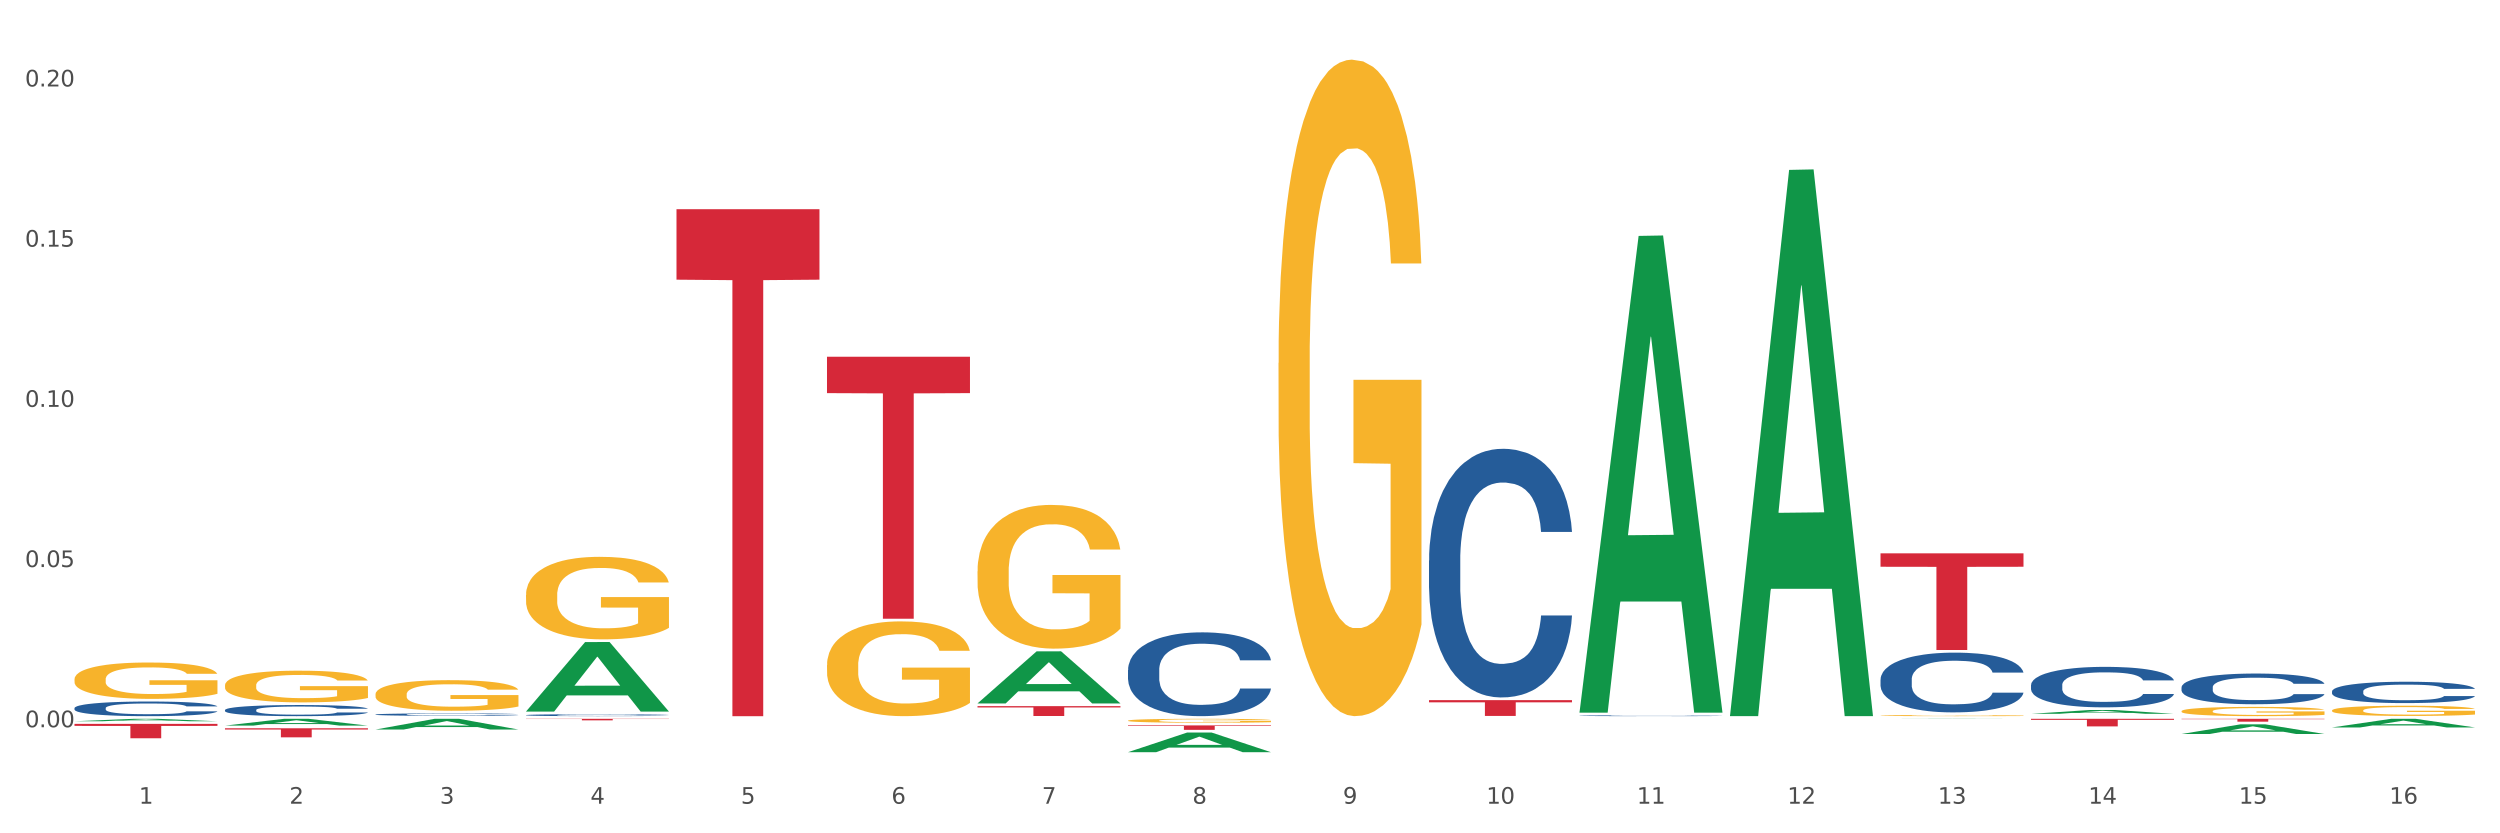 <?xml version="1.0" encoding="utf-8" standalone="no"?>
<!DOCTYPE svg PUBLIC "-//W3C//DTD SVG 1.1//EN"
  "http://www.w3.org/Graphics/SVG/1.1/DTD/svg11.dtd">
<svg xmlns:xlink="http://www.w3.org/1999/xlink" width="1080pt" height="360pt" viewBox="0 0 1080 360" xmlns="http://www.w3.org/2000/svg" version="1.1">
 <rect x="0" y="0" width="1080" height="360" fill="#333333" stroke="none"/>
 <defs>
  <style type="text/css">*{stroke-linejoin: round; stroke-linecap: butt}</style>
 </defs>
 <g id="figure_1">
  <g id="patch_1">
   <path d="M 0 360 
L 1080 360 
L 1080 0 
L 0 0 
z
" style="fill: #ffffff; stroke: #ffffff; stroke-linejoin: miter"/>
  </g>
  <g id="axes_1">
   <g id="matplotlib.axis_1">
    <g id="xtick_1">
     <g id="text_1">
      <!-- 1 -->
      <g style="fill: #4d4d4d" transform="translate(60.004 347.204) scale(0.096 -0.096)">
       <defs>
        <path id="DejaVuSans-31" d="M 794 531 
L 1825 531 
L 1825 4091 
L 703 3866 
L 703 4441 
L 1819 4666 
L 2450 4666 
L 2450 531 
L 3481 531 
L 3481 0 
L 794 0 
L 794 531 
z
" transform="scale(0.016)"/>
       </defs>
       <use xlink:href="#DejaVuSans-31"/>
      </g>
     </g>
    </g>
    <g id="xtick_2">
     <g id="text_2">
      <!-- 2 -->
      <g style="fill: #4d4d4d" transform="translate(125.021 347.204) scale(0.096 -0.096)">
       <defs>
        <path id="DejaVuSans-32" d="M 1228 531 
L 3431 531 
L 3431 0 
L 469 0 
L 469 531 
Q 828 903 1448 1529 
Q 2069 2156 2228 2338 
Q 2531 2678 2651 2914 
Q 2772 3150 2772 3378 
Q 2772 3750 2511 3984 
Q 2250 4219 1831 4219 
Q 1534 4219 1204 4116 
Q 875 4013 500 3803 
L 500 4441 
Q 881 4594 1212 4672 
Q 1544 4750 1819 4750 
Q 2544 4750 2975 4387 
Q 3406 4025 3406 3419 
Q 3406 3131 3298 2873 
Q 3191 2616 2906 2266 
Q 2828 2175 2409 1742 
Q 1991 1309 1228 531 
z
" transform="scale(0.016)"/>
       </defs>
       <use xlink:href="#DejaVuSans-32"/>
      </g>
     </g>
    </g>
    <g id="xtick_3">
     <g id="text_3">
      <!-- 3 -->
      <g style="fill: #4d4d4d" transform="translate(190.039 347.204) scale(0.096 -0.096)">
       <defs>
        <path id="DejaVuSans-33" d="M 2597 2516 
Q 3050 2419 3304 2112 
Q 3559 1806 3559 1356 
Q 3559 666 3084 287 
Q 2609 -91 1734 -91 
Q 1441 -91 1130 -33 
Q 819 25 488 141 
L 488 750 
Q 750 597 1062 519 
Q 1375 441 1716 441 
Q 2309 441 2620 675 
Q 2931 909 2931 1356 
Q 2931 1769 2642 2001 
Q 2353 2234 1838 2234 
L 1294 2234 
L 1294 2753 
L 1863 2753 
Q 2328 2753 2575 2939 
Q 2822 3125 2822 3475 
Q 2822 3834 2567 4026 
Q 2313 4219 1838 4219 
Q 1578 4219 1281 4162 
Q 984 4106 628 3988 
L 628 4550 
Q 988 4650 1302 4700 
Q 1616 4750 1894 4750 
Q 2613 4750 3031 4423 
Q 3450 4097 3450 3541 
Q 3450 3153 3228 2886 
Q 3006 2619 2597 2516 
z
" transform="scale(0.016)"/>
       </defs>
       <use xlink:href="#DejaVuSans-33"/>
      </g>
     </g>
    </g>
    <g id="xtick_4">
     <g id="text_4">
      <!-- 4 -->
      <g style="fill: #4d4d4d" transform="translate(255.056 347.204) scale(0.096 -0.096)">
       <defs>
        <path id="DejaVuSans-34" d="M 2419 4116 
L 825 1625 
L 2419 1625 
L 2419 4116 
z
M 2253 4666 
L 3047 4666 
L 3047 1625 
L 3713 1625 
L 3713 1100 
L 3047 1100 
L 3047 0 
L 2419 0 
L 2419 1100 
L 313 1100 
L 313 1709 
L 2253 4666 
z
" transform="scale(0.016)"/>
       </defs>
       <use xlink:href="#DejaVuSans-34"/>
      </g>
     </g>
    </g>
    <g id="xtick_5">
     <g id="text_5">
      <!-- 5 -->
      <g style="fill: #4d4d4d" transform="translate(320.073 347.204) scale(0.096 -0.096)">
       <defs>
        <path id="DejaVuSans-35" d="M 691 4666 
L 3169 4666 
L 3169 4134 
L 1269 4134 
L 1269 2991 
Q 1406 3038 1543 3061 
Q 1681 3084 1819 3084 
Q 2600 3084 3056 2656 
Q 3513 2228 3513 1497 
Q 3513 744 3044 326 
Q 2575 -91 1722 -91 
Q 1428 -91 1123 -41 
Q 819 9 494 109 
L 494 744 
Q 775 591 1075 516 
Q 1375 441 1709 441 
Q 2250 441 2565 725 
Q 2881 1009 2881 1497 
Q 2881 1984 2565 2268 
Q 2250 2553 1709 2553 
Q 1456 2553 1204 2497 
Q 953 2441 691 2322 
L 691 4666 
z
" transform="scale(0.016)"/>
       </defs>
       <use xlink:href="#DejaVuSans-35"/>
      </g>
     </g>
    </g>
    <g id="xtick_6">
     <g id="text_6">
      <!-- 6 -->
      <g style="fill: #4d4d4d" transform="translate(385.09 347.204) scale(0.096 -0.096)">
       <defs>
        <path id="DejaVuSans-36" d="M 2113 2584 
Q 1688 2584 1439 2293 
Q 1191 2003 1191 1497 
Q 1191 994 1439 701 
Q 1688 409 2113 409 
Q 2538 409 2786 701 
Q 3034 994 3034 1497 
Q 3034 2003 2786 2293 
Q 2538 2584 2113 2584 
z
M 3366 4563 
L 3366 3988 
Q 3128 4100 2886 4159 
Q 2644 4219 2406 4219 
Q 1781 4219 1451 3797 
Q 1122 3375 1075 2522 
Q 1259 2794 1537 2939 
Q 1816 3084 2150 3084 
Q 2853 3084 3261 2657 
Q 3669 2231 3669 1497 
Q 3669 778 3244 343 
Q 2819 -91 2113 -91 
Q 1303 -91 875 529 
Q 447 1150 447 2328 
Q 447 3434 972 4092 
Q 1497 4750 2381 4750 
Q 2619 4750 2861 4703 
Q 3103 4656 3366 4563 
z
" transform="scale(0.016)"/>
       </defs>
       <use xlink:href="#DejaVuSans-36"/>
      </g>
     </g>
    </g>
    <g id="xtick_7">
     <g id="text_7">
      <!-- 7 -->
      <g style="fill: #4d4d4d" transform="translate(450.108 347.204) scale(0.096 -0.096)">
       <defs>
        <path id="DejaVuSans-37" d="M 525 4666 
L 3525 4666 
L 3525 4397 
L 1831 0 
L 1172 0 
L 2766 4134 
L 525 4134 
L 525 4666 
z
" transform="scale(0.016)"/>
       </defs>
       <use xlink:href="#DejaVuSans-37"/>
      </g>
     </g>
    </g>
    <g id="xtick_8">
     <g id="text_8">
      <!-- 8 -->
      <g style="fill: #4d4d4d" transform="translate(515.125 347.204) scale(0.096 -0.096)">
       <defs>
        <path id="DejaVuSans-38" d="M 2034 2216 
Q 1584 2216 1326 1975 
Q 1069 1734 1069 1313 
Q 1069 891 1326 650 
Q 1584 409 2034 409 
Q 2484 409 2743 651 
Q 3003 894 3003 1313 
Q 3003 1734 2745 1975 
Q 2488 2216 2034 2216 
z
M 1403 2484 
Q 997 2584 770 2862 
Q 544 3141 544 3541 
Q 544 4100 942 4425 
Q 1341 4750 2034 4750 
Q 2731 4750 3128 4425 
Q 3525 4100 3525 3541 
Q 3525 3141 3298 2862 
Q 3072 2584 2669 2484 
Q 3125 2378 3379 2068 
Q 3634 1759 3634 1313 
Q 3634 634 3220 271 
Q 2806 -91 2034 -91 
Q 1263 -91 848 271 
Q 434 634 434 1313 
Q 434 1759 690 2068 
Q 947 2378 1403 2484 
z
M 1172 3481 
Q 1172 3119 1398 2916 
Q 1625 2713 2034 2713 
Q 2441 2713 2670 2916 
Q 2900 3119 2900 3481 
Q 2900 3844 2670 4047 
Q 2441 4250 2034 4250 
Q 1625 4250 1398 4047 
Q 1172 3844 1172 3481 
z
" transform="scale(0.016)"/>
       </defs>
       <use xlink:href="#DejaVuSans-38"/>
      </g>
     </g>
    </g>
    <g id="xtick_9">
     <g id="text_9">
      <!-- 9 -->
      <g style="fill: #4d4d4d" transform="translate(580.142 347.204) scale(0.096 -0.096)">
       <defs>
        <path id="DejaVuSans-39" d="M 703 97 
L 703 672 
Q 941 559 1184 500 
Q 1428 441 1663 441 
Q 2288 441 2617 861 
Q 2947 1281 2994 2138 
Q 2813 1869 2534 1725 
Q 2256 1581 1919 1581 
Q 1219 1581 811 2004 
Q 403 2428 403 3163 
Q 403 3881 828 4315 
Q 1253 4750 1959 4750 
Q 2769 4750 3195 4129 
Q 3622 3509 3622 2328 
Q 3622 1225 3098 567 
Q 2575 -91 1691 -91 
Q 1453 -91 1209 -44 
Q 966 3 703 97 
z
M 1959 2075 
Q 2384 2075 2632 2365 
Q 2881 2656 2881 3163 
Q 2881 3666 2632 3958 
Q 2384 4250 1959 4250 
Q 1534 4250 1286 3958 
Q 1038 3666 1038 3163 
Q 1038 2656 1286 2365 
Q 1534 2075 1959 2075 
z
" transform="scale(0.016)"/>
       </defs>
       <use xlink:href="#DejaVuSans-39"/>
      </g>
     </g>
    </g>
    <g id="xtick_10">
     <g id="text_10">
      <!-- 10 -->
      <g style="fill: #4d4d4d" transform="translate(642.105 347.204) scale(0.096 -0.096)">
       <defs>
        <path id="DejaVuSans-30" d="M 2034 4250 
Q 1547 4250 1301 3770 
Q 1056 3291 1056 2328 
Q 1056 1369 1301 889 
Q 1547 409 2034 409 
Q 2525 409 2770 889 
Q 3016 1369 3016 2328 
Q 3016 3291 2770 3770 
Q 2525 4250 2034 4250 
z
M 2034 4750 
Q 2819 4750 3233 4129 
Q 3647 3509 3647 2328 
Q 3647 1150 3233 529 
Q 2819 -91 2034 -91 
Q 1250 -91 836 529 
Q 422 1150 422 2328 
Q 422 3509 836 4129 
Q 1250 4750 2034 4750 
z
" transform="scale(0.016)"/>
       </defs>
       <use xlink:href="#DejaVuSans-31"/>
       <use xlink:href="#DejaVuSans-30" transform="translate(63.623 0)"/>
      </g>
     </g>
    </g>
    <g id="xtick_11">
     <g id="text_11">
      <!-- 11 -->
      <g style="fill: #4d4d4d" transform="translate(707.123 347.204) scale(0.096 -0.096)">
       <use xlink:href="#DejaVuSans-31"/>
       <use xlink:href="#DejaVuSans-31" transform="translate(63.623 0)"/>
      </g>
     </g>
    </g>
    <g id="xtick_12">
     <g id="text_12">
      <!-- 12 -->
      <g style="fill: #4d4d4d" transform="translate(772.14 347.204) scale(0.096 -0.096)">
       <use xlink:href="#DejaVuSans-31"/>
       <use xlink:href="#DejaVuSans-32" transform="translate(63.623 0)"/>
      </g>
     </g>
    </g>
    <g id="xtick_13">
     <g id="text_13">
      <!-- 13 -->
      <g style="fill: #4d4d4d" transform="translate(837.157 347.204) scale(0.096 -0.096)">
       <use xlink:href="#DejaVuSans-31"/>
       <use xlink:href="#DejaVuSans-33" transform="translate(63.623 0)"/>
      </g>
     </g>
    </g>
    <g id="xtick_14">
     <g id="text_14">
      <!-- 14 -->
      <g style="fill: #4d4d4d" transform="translate(902.174 347.204) scale(0.096 -0.096)">
       <use xlink:href="#DejaVuSans-31"/>
       <use xlink:href="#DejaVuSans-34" transform="translate(63.623 0)"/>
      </g>
     </g>
    </g>
    <g id="xtick_15">
     <g id="text_15">
      <!-- 15 -->
      <g style="fill: #4d4d4d" transform="translate(967.192 347.204) scale(0.096 -0.096)">
       <use xlink:href="#DejaVuSans-31"/>
       <use xlink:href="#DejaVuSans-35" transform="translate(63.623 0)"/>
      </g>
     </g>
    </g>
    <g id="xtick_16">
     <g id="text_16">
      <!-- 16 -->
      <g style="fill: #4d4d4d" transform="translate(1032.209 347.204) scale(0.096 -0.096)">
       <use xlink:href="#DejaVuSans-31"/>
       <use xlink:href="#DejaVuSans-36" transform="translate(63.623 0)"/>
      </g>
     </g>
    </g>
    <g id="xtick_17"/>
    <g id="xtick_18"/>
    <g id="xtick_19"/>
    <g id="xtick_20"/>
    <g id="xtick_21"/>
    <g id="xtick_22"/>
    <g id="xtick_23"/>
    <g id="xtick_24"/>
    <g id="xtick_25"/>
    <g id="xtick_26"/>
    <g id="xtick_27"/>
    <g id="xtick_28"/>
    <g id="xtick_29"/>
    <g id="xtick_30"/>
    <g id="xtick_31"/>
   </g>
   <g id="matplotlib.axis_2">
    <g id="ytick_1">
     <g id="text_17">
      <!-- 0.00 -->
      <g style="fill: #4d4d4d" transform="translate(10.8 314.17) scale(0.096 -0.096)">
       <defs>
        <path id="DejaVuSans-2e" d="M 684 794 
L 1344 794 
L 1344 0 
L 684 0 
L 684 794 
z
" transform="scale(0.016)"/>
       </defs>
       <use xlink:href="#DejaVuSans-30"/>
       <use xlink:href="#DejaVuSans-2e" transform="translate(63.623 0)"/>
       <use xlink:href="#DejaVuSans-30" transform="translate(95.41 0)"/>
       <use xlink:href="#DejaVuSans-30" transform="translate(159.033 0)"/>
      </g>
     </g>
    </g>
    <g id="ytick_2">
     <g id="text_18">
      <!-- 0.05 -->
      <g style="fill: #4d4d4d" transform="translate(10.8 244.966) scale(0.096 -0.096)">
       <use xlink:href="#DejaVuSans-30"/>
       <use xlink:href="#DejaVuSans-2e" transform="translate(63.623 0)"/>
       <use xlink:href="#DejaVuSans-30" transform="translate(95.41 0)"/>
       <use xlink:href="#DejaVuSans-35" transform="translate(159.033 0)"/>
      </g>
     </g>
    </g>
    <g id="ytick_3">
     <g id="text_19">
      <!-- 0.10 -->
      <g style="fill: #4d4d4d" transform="translate(10.8 175.762) scale(0.096 -0.096)">
       <use xlink:href="#DejaVuSans-30"/>
       <use xlink:href="#DejaVuSans-2e" transform="translate(63.623 0)"/>
       <use xlink:href="#DejaVuSans-31" transform="translate(95.41 0)"/>
       <use xlink:href="#DejaVuSans-30" transform="translate(159.033 0)"/>
      </g>
     </g>
    </g>
    <g id="ytick_4">
     <g id="text_20">
      <!-- 0.15 -->
      <g style="fill: #4d4d4d" transform="translate(10.8 106.558) scale(0.096 -0.096)">
       <use xlink:href="#DejaVuSans-30"/>
       <use xlink:href="#DejaVuSans-2e" transform="translate(63.623 0)"/>
       <use xlink:href="#DejaVuSans-31" transform="translate(95.41 0)"/>
       <use xlink:href="#DejaVuSans-35" transform="translate(159.033 0)"/>
      </g>
     </g>
    </g>
    <g id="ytick_5">
     <g id="text_21">
      <!-- 0.20 -->
      <g style="fill: #4d4d4d" transform="translate(10.8 37.354) scale(0.096 -0.096)">
       <use xlink:href="#DejaVuSans-30"/>
       <use xlink:href="#DejaVuSans-2e" transform="translate(63.623 0)"/>
       <use xlink:href="#DejaVuSans-32" transform="translate(95.41 0)"/>
       <use xlink:href="#DejaVuSans-30" transform="translate(159.033 0)"/>
      </g>
     </g>
    </g>
    <g id="ytick_6"/>
    <g id="ytick_7"/>
    <g id="ytick_8"/>
    <g id="ytick_9"/>
   </g>
   <g id="PolyCollection_1">
    <path d="M 32.175 311.583 
L 32.239 311.582 
L 57.709 310.524 
L 68.28 310.523 
L 93.941 311.585 
L 81.715 311.585 
L 76.176 311.338 
L 49.877 311.338 
L 49.686 311.342 
L 44.337 311.585 
L 32.175 311.585 
L 32.175 311.583 
L 53.188 311.19 
L 72.864 311.189 
L 63.122 310.749 
L 62.995 310.747 
L 62.867 310.75 
L 53.125 311.189 
L 53.188 311.19 
L 32.175 311.583 
z
" clip-path="url(#pe928bf7c52)" style="fill: #109648"/>
    <path d="M 877.399 310.523 
L 939.166 310.523 
L 939.166 310.979 
L 914.869 310.982 
L 914.869 313.806 
L 901.549 313.806 
L 901.549 310.982 
L 877.399 310.979 
L 877.399 310.526 
L 877.399 310.523 
z
" clip-path="url(#pe928bf7c52)" style="fill: #d62839"/>
    <path d="M 942.416 310.523 
L 1004.183 310.523 
L 1004.183 310.695 
L 979.886 310.696 
L 979.886 311.764 
L 966.567 311.764 
L 966.567 310.696 
L 942.416 310.695 
L 942.416 310.524 
L 942.416 310.523 
z
" clip-path="url(#pe928bf7c52)" style="fill: #d62839"/>
    <path d="M 357.261 154.1 
L 419.028 154.1 
L 419.028 169.83 
L 394.731 169.936 
L 394.731 267.296 
L 381.412 267.296 
L 381.412 169.936 
L 357.261 169.83 
L 357.261 154.206 
L 357.261 154.1 
z
" clip-path="url(#pe928bf7c52)" style="fill: #d62839"/>
    <path d="M 227.227 310.523 
L 288.993 310.523 
L 288.993 310.616 
L 264.696 310.616 
L 264.696 311.192 
L 251.377 311.192 
L 251.377 310.616 
L 227.227 310.616 
L 227.227 310.523 
L 227.227 310.523 
z
" clip-path="url(#pe928bf7c52)" style="fill: #d62839"/>
    <path d="M 292.244 90.386 
L 354.01 90.386 
L 354.01 120.82 
L 329.714 121.025 
L 329.714 309.384 
L 316.394 309.384 
L 316.394 121.025 
L 292.244 120.82 
L 292.244 90.592 
L 292.244 90.386 
z
" clip-path="url(#pe928bf7c52)" style="fill: #d62839"/>
    <path d="M 97.192 314.612 
L 158.959 314.612 
L 158.959 315.155 
L 134.662 315.159 
L 134.662 318.522 
L 121.343 318.522 
L 121.343 315.159 
L 97.192 315.155 
L 97.192 314.616 
L 97.192 314.612 
z
" clip-path="url(#pe928bf7c52)" style="fill: #d62839"/>
    <path d="M 32.175 312.724 
L 93.941 312.724 
L 93.941 313.588 
L 69.645 313.594 
L 69.645 318.943 
L 56.325 318.943 
L 56.325 313.594 
L 32.175 313.588 
L 32.175 312.73 
L 32.175 312.724 
z
" clip-path="url(#pe928bf7c52)" style="fill: #d62839"/>
    <path d="M 422.278 305.038 
L 484.045 305.038 
L 484.045 305.634 
L 459.748 305.638 
L 459.748 309.324 
L 446.429 309.324 
L 446.429 305.638 
L 422.278 305.634 
L 422.278 305.042 
L 422.278 305.038 
z
" clip-path="url(#pe928bf7c52)" style="fill: #d62839"/>
    <path d="M 487.296 313.365 
L 549.062 313.365 
L 549.062 313.636 
L 524.765 313.637 
L 524.765 315.312 
L 511.446 315.312 
L 511.446 313.637 
L 487.296 313.636 
L 487.296 313.367 
L 487.296 313.365 
z
" clip-path="url(#pe928bf7c52)" style="fill: #d62839"/>
    <path d="M 812.382 309.12 
L 812.455 309.119 
L 812.455 309.103 
L 812.601 309.089 
L 813.33 309.056 
L 814.424 309.028 
L 815.226 309.013 
L 816.028 309.001 
L 816.976 308.989 
L 818.143 308.976 
L 820.258 308.958 
L 821.57 308.949 
L 823.175 308.939 
L 826.092 308.924 
L 828.206 308.916 
L 830.394 308.91 
L 833.967 308.902 
L 836.301 308.898 
L 838.78 308.895 
L 841.77 308.894 
L 844.031 308.893 
L 848.99 308.894 
L 853.219 308.898 
L 855.261 308.902 
L 857.886 308.907 
L 859.272 308.911 
L 861.532 308.918 
L 863.866 308.927 
L 865.47 308.935 
L 867.877 308.95 
L 869.7 308.966 
L 871.377 308.984 
L 872.252 308.997 
L 872.909 309.01 
L 873.492 309.023 
L 874.075 309.045 
L 860.949 309.045 
L 860.439 309.03 
L 859.636 309.015 
L 858.47 309.001 
L 857.449 308.992 
L 855.699 308.98 
L 854.094 308.973 
L 852.417 308.968 
L 850.375 308.963 
L 848.771 308.961 
L 846.51 308.959 
L 842.062 308.96 
L 839.072 308.963 
L 837.03 308.968 
L 835.717 308.972 
L 834.551 308.976 
L 833.238 308.983 
L 831.707 308.992 
L 830.613 309.001 
L 829.519 309.011 
L 828.644 309.022 
L 827.842 309.035 
L 827.185 309.048 
L 826.675 309.062 
L 826.237 309.079 
L 825.873 309.107 
L 825.873 309.169 
L 826.019 309.183 
L 826.383 309.201 
L 826.821 309.215 
L 827.55 309.231 
L 828.206 309.243 
L 829.446 309.259 
L 830.832 309.272 
L 831.925 309.281 
L 833.019 309.288 
L 834.915 309.298 
L 837.03 309.306 
L 838.853 309.311 
L 841.333 309.315 
L 843.01 309.317 
L 844.468 309.318 
L 848.042 309.318 
L 850.594 309.316 
L 853.438 309.313 
L 855.626 309.309 
L 857.449 309.304 
L 859.491 309.296 
L 860.803 309.289 
L 860.803 309.195 
L 844.76 309.195 
L 844.76 309.132 
L 874.148 309.132 
L 874.148 309.315 
L 872.909 309.325 
L 871.523 309.333 
L 870.065 309.341 
L 867.877 309.35 
L 865.252 309.359 
L 862.918 309.365 
L 860.439 309.371 
L 857.522 309.376 
L 853.73 309.38 
L 851.396 309.382 
L 848.479 309.383 
L 845.052 309.384 
L 842.062 309.383 
L 839.145 309.381 
L 836.082 309.377 
L 833.092 309.371 
L 830.832 309.365 
L 828.571 309.358 
L 826.164 309.348 
L 824.268 309.339 
L 822.81 309.331 
L 821.206 309.321 
L 819.455 309.308 
L 818.143 309.295 
L 816.976 309.283 
L 815.736 309.267 
L 814.861 309.253 
L 813.986 309.235 
L 813.476 309.222 
L 812.892 309.202 
L 812.455 309.174 
L 812.382 309.12 
z
" clip-path="url(#pe928bf7c52)" style="fill: #f7b32b"/>
    <path d="M 487.296 324.934 
L 487.359 324.926 
L 512.83 316.459 
L 523.4 316.451 
L 549.062 324.95 
L 536.836 324.95 
L 531.296 322.971 
L 504.998 322.971 
L 504.807 323.002 
L 499.458 324.95 
L 487.296 324.95 
L 487.296 324.934 
L 508.309 321.79 
L 527.985 321.782 
L 518.243 318.263 
L 518.115 318.247 
L 517.988 318.271 
L 508.245 321.782 
L 508.309 321.79 
L 487.296 324.934 
z
" clip-path="url(#pe928bf7c52)" style="fill: #109648"/>
    <path d="M 357.261 287.358 
L 357.334 287.32 
L 357.334 285.974 
L 357.48 284.815 
L 358.209 282.01 
L 359.303 279.691 
L 360.105 278.457 
L 360.907 277.448 
L 361.855 276.438 
L 363.022 275.391 
L 365.137 273.858 
L 366.45 273.072 
L 368.054 272.25 
L 370.971 271.053 
L 373.086 270.38 
L 375.273 269.819 
L 378.847 269.146 
L 381.18 268.847 
L 383.66 268.622 
L 386.649 268.473 
L 388.91 268.435 
L 393.869 268.547 
L 398.098 268.884 
L 400.14 269.146 
L 402.766 269.594 
L 404.151 269.894 
L 406.412 270.492 
L 408.745 271.277 
L 410.35 271.95 
L 412.756 273.222 
L 414.579 274.493 
L 416.256 276.064 
L 417.132 277.148 
L 417.788 278.158 
L 418.371 279.317 
L 418.955 281.15 
L 405.828 281.15 
L 405.318 279.841 
L 404.516 278.607 
L 403.349 277.41 
L 402.328 276.662 
L 400.578 275.727 
L 398.974 275.129 
L 397.296 274.68 
L 395.254 274.306 
L 393.65 274.119 
L 391.39 273.97 
L 386.941 274.007 
L 383.951 274.306 
L 381.909 274.68 
L 380.597 275.017 
L 379.43 275.391 
L 378.117 275.914 
L 376.586 276.7 
L 375.492 277.41 
L 374.398 278.308 
L 373.523 279.205 
L 372.721 280.252 
L 372.065 281.374 
L 371.554 282.533 
L 371.117 283.954 
L 370.752 286.31 
L 370.752 291.434 
L 370.898 292.593 
L 371.263 294.126 
L 371.7 295.285 
L 372.429 296.669 
L 373.086 297.604 
L 374.325 298.95 
L 375.711 300.072 
L 376.805 300.783 
L 377.899 301.381 
L 379.795 302.204 
L 381.909 302.877 
L 383.733 303.288 
L 386.212 303.662 
L 387.889 303.812 
L 389.348 303.886 
L 392.921 303.886 
L 395.473 303.774 
L 398.317 303.513 
L 400.505 303.176 
L 402.328 302.765 
L 404.37 302.091 
L 405.683 301.456 
L 405.683 293.64 
L 389.639 293.603 
L 389.639 288.405 
L 419.028 288.405 
L 419.028 303.662 
L 417.788 304.447 
L 416.402 305.158 
L 414.944 305.794 
L 412.756 306.579 
L 410.131 307.327 
L 407.797 307.85 
L 405.318 308.299 
L 402.401 308.711 
L 398.609 309.085 
L 396.275 309.234 
L 393.358 309.346 
L 389.931 309.384 
L 386.941 309.309 
L 384.024 309.122 
L 380.961 308.785 
L 377.972 308.299 
L 375.711 307.813 
L 373.45 307.215 
L 371.044 306.429 
L 369.148 305.681 
L 367.689 305.008 
L 366.085 304.148 
L 364.335 303.026 
L 363.022 302.017 
L 361.855 300.97 
L 360.616 299.623 
L 359.741 298.464 
L 358.866 297.006 
L 358.355 295.921 
L 357.772 294.238 
L 357.334 291.882 
L 357.261 287.358 
z
" clip-path="url(#pe928bf7c52)" style="fill: #f7b32b"/>
    <path d="M 552.313 156.822 
L 552.386 156.563 
L 552.386 147.239 
L 552.532 139.209 
L 553.261 119.783 
L 554.355 103.724 
L 555.157 95.176 
L 555.959 88.183 
L 556.907 81.189 
L 558.074 73.937 
L 560.189 63.317 
L 561.501 57.878 
L 563.106 52.179 
L 566.023 43.891 
L 568.137 39.228 
L 570.325 35.343 
L 573.898 30.681 
L 576.232 28.609 
L 578.711 27.055 
L 581.701 26.019 
L 583.962 25.759 
L 588.921 26.537 
L 593.15 28.868 
L 595.192 30.681 
L 597.817 33.789 
L 599.203 35.861 
L 601.464 40.005 
L 603.797 45.445 
L 605.401 50.107 
L 607.808 58.914 
L 609.631 67.72 
L 611.308 78.599 
L 612.183 86.111 
L 612.84 93.104 
L 613.423 101.134 
L 614.006 113.825 
L 600.88 113.825 
L 600.37 104.76 
L 599.567 96.212 
L 598.401 87.924 
L 597.38 82.743 
L 595.63 76.268 
L 594.025 72.124 
L 592.348 69.015 
L 590.306 66.425 
L 588.702 65.13 
L 586.441 64.094 
L 581.993 64.353 
L 579.003 66.425 
L 576.961 69.015 
L 575.649 71.347 
L 574.482 73.937 
L 573.169 77.563 
L 571.638 83.002 
L 570.544 87.924 
L 569.45 94.14 
L 568.575 100.357 
L 567.773 107.609 
L 567.116 115.38 
L 566.606 123.409 
L 566.168 133.252 
L 565.804 149.57 
L 565.804 185.055 
L 565.95 193.085 
L 566.314 203.705 
L 566.752 211.734 
L 567.481 221.318 
L 568.137 227.793 
L 569.377 237.118 
L 570.763 244.888 
L 571.856 249.81 
L 572.95 253.954 
L 574.846 259.652 
L 576.961 264.315 
L 578.784 267.164 
L 581.264 269.754 
L 582.941 270.79 
L 584.399 271.308 
L 587.973 271.308 
L 590.525 270.531 
L 593.369 268.718 
L 595.557 266.387 
L 597.38 263.538 
L 599.422 258.875 
L 600.734 254.472 
L 600.734 200.337 
L 584.691 200.078 
L 584.691 164.075 
L 614.079 164.075 
L 614.079 269.754 
L 612.84 275.193 
L 611.454 280.115 
L 609.996 284.518 
L 607.808 289.957 
L 605.183 295.138 
L 602.849 298.764 
L 600.37 301.872 
L 597.453 304.721 
L 593.661 307.312 
L 591.327 308.348 
L 588.41 309.125 
L 584.983 309.384 
L 581.993 308.866 
L 579.076 307.571 
L 576.013 305.239 
L 573.023 301.872 
L 570.763 298.505 
L 568.502 294.361 
L 566.096 288.921 
L 564.199 283.741 
L 562.741 279.079 
L 561.137 273.121 
L 559.387 265.351 
L 558.074 258.357 
L 556.907 251.105 
L 555.667 241.78 
L 554.792 233.751 
L 553.917 223.649 
L 553.407 216.137 
L 552.823 204.482 
L 552.386 188.163 
L 552.313 156.822 
z
" clip-path="url(#pe928bf7c52)" style="fill: #f7b32b"/>
    <path d="M 812.382 239.036 
L 874.148 239.036 
L 874.148 244.84 
L 849.852 244.879 
L 849.852 280.799 
L 836.532 280.799 
L 836.532 244.879 
L 812.382 244.84 
L 812.382 239.075 
L 812.382 239.036 
z
" clip-path="url(#pe928bf7c52)" style="fill: #d62839"/>
    <path d="M 617.33 302.445 
L 679.097 302.445 
L 679.097 303.395 
L 654.8 303.401 
L 654.8 309.283 
L 641.481 309.283 
L 641.481 303.401 
L 617.33 303.395 
L 617.33 302.451 
L 617.33 302.445 
z
" clip-path="url(#pe928bf7c52)" style="fill: #d62839"/>
    <path d="M 942.416 307.227 
L 942.489 307.223 
L 942.489 307.091 
L 942.635 306.977 
L 943.364 306.703 
L 944.458 306.476 
L 945.26 306.355 
L 946.063 306.256 
L 947.011 306.157 
L 948.177 306.055 
L 950.292 305.904 
L 951.605 305.827 
L 953.209 305.747 
L 956.126 305.63 
L 958.241 305.564 
L 960.429 305.509 
L 964.002 305.443 
L 966.335 305.414 
L 968.815 305.392 
L 971.805 305.377 
L 974.065 305.373 
L 979.024 305.384 
L 983.254 305.417 
L 985.296 305.443 
L 987.921 305.487 
L 989.306 305.516 
L 991.567 305.575 
L 993.901 305.652 
L 995.505 305.718 
L 997.911 305.842 
L 999.734 305.967 
L 1001.412 306.12 
L 1002.287 306.227 
L 1002.943 306.326 
L 1003.526 306.439 
L 1004.11 306.619 
L 990.984 306.619 
L 990.473 306.49 
L 989.671 306.37 
L 988.504 306.252 
L 987.483 306.179 
L 985.733 306.088 
L 984.129 306.029 
L 982.451 305.985 
L 980.41 305.948 
L 978.805 305.93 
L 976.545 305.915 
L 972.096 305.919 
L 969.106 305.948 
L 967.065 305.985 
L 965.752 306.018 
L 964.585 306.055 
L 963.273 306.106 
L 961.741 306.183 
L 960.647 306.252 
L 959.553 306.34 
L 958.678 306.428 
L 957.876 306.531 
L 957.22 306.641 
L 956.709 306.754 
L 956.272 306.893 
L 955.907 307.124 
L 955.907 307.626 
L 956.053 307.739 
L 956.418 307.889 
L 956.855 308.003 
L 957.585 308.138 
L 958.241 308.23 
L 959.481 308.362 
L 960.866 308.472 
L 961.96 308.541 
L 963.054 308.6 
L 964.95 308.68 
L 967.065 308.746 
L 968.888 308.787 
L 971.367 308.823 
L 973.044 308.838 
L 974.503 308.845 
L 978.076 308.845 
L 980.628 308.834 
L 983.472 308.809 
L 985.66 308.776 
L 987.483 308.735 
L 989.525 308.67 
L 990.838 308.607 
L 990.838 307.842 
L 974.795 307.838 
L 974.795 307.329 
L 1004.183 307.329 
L 1004.183 308.823 
L 1002.943 308.9 
L 1001.558 308.97 
L 1000.099 309.032 
L 997.911 309.109 
L 995.286 309.182 
L 992.953 309.234 
L 990.473 309.277 
L 987.556 309.318 
L 983.764 309.354 
L 981.431 309.369 
L 978.514 309.38 
L 975.086 309.384 
L 972.096 309.376 
L 969.179 309.358 
L 966.117 309.325 
L 963.127 309.277 
L 960.866 309.23 
L 958.605 309.171 
L 956.199 309.094 
L 954.303 309.021 
L 952.844 308.955 
L 951.24 308.871 
L 949.49 308.761 
L 948.177 308.662 
L 947.011 308.56 
L 945.771 308.428 
L 944.896 308.314 
L 944.021 308.171 
L 943.51 308.065 
L 942.927 307.9 
L 942.489 307.67 
L 942.416 307.227 
z
" clip-path="url(#pe928bf7c52)" style="fill: #f7b32b"/>
    <path d="M 1007.434 306.919 
L 1007.507 306.915 
L 1007.507 306.77 
L 1007.652 306.644 
L 1008.382 306.342 
L 1009.475 306.091 
L 1010.278 305.958 
L 1011.08 305.849 
L 1012.028 305.74 
L 1013.195 305.627 
L 1015.309 305.462 
L 1016.622 305.377 
L 1018.226 305.288 
L 1021.143 305.159 
L 1023.258 305.087 
L 1025.446 305.026 
L 1029.019 304.953 
L 1031.353 304.921 
L 1033.832 304.897 
L 1036.822 304.881 
L 1039.083 304.877 
L 1044.041 304.889 
L 1048.271 304.925 
L 1050.313 304.953 
L 1052.938 305.002 
L 1054.324 305.034 
L 1056.584 305.099 
L 1058.918 305.183 
L 1060.522 305.256 
L 1062.929 305.393 
L 1064.752 305.531 
L 1066.429 305.7 
L 1067.304 305.817 
L 1067.96 305.926 
L 1068.544 306.051 
L 1069.127 306.249 
L 1056.001 306.249 
L 1055.49 306.108 
L 1054.688 305.974 
L 1053.521 305.845 
L 1052.5 305.765 
L 1050.75 305.664 
L 1049.146 305.599 
L 1047.469 305.551 
L 1045.427 305.51 
L 1043.823 305.49 
L 1041.562 305.474 
L 1037.114 305.478 
L 1034.124 305.51 
L 1032.082 305.551 
L 1030.769 305.587 
L 1029.602 305.627 
L 1028.29 305.684 
L 1026.758 305.769 
L 1025.665 305.845 
L 1024.571 305.942 
L 1023.696 306.039 
L 1022.893 306.152 
L 1022.237 306.273 
L 1021.727 306.398 
L 1021.289 306.552 
L 1020.925 306.806 
L 1020.925 307.359 
L 1021.07 307.484 
L 1021.435 307.649 
L 1021.873 307.774 
L 1022.602 307.924 
L 1023.258 308.025 
L 1024.498 308.17 
L 1025.883 308.291 
L 1026.977 308.368 
L 1028.071 308.432 
L 1029.967 308.521 
L 1032.082 308.594 
L 1033.905 308.638 
L 1036.384 308.678 
L 1038.062 308.695 
L 1039.52 308.703 
L 1043.093 308.703 
L 1045.646 308.691 
L 1048.49 308.662 
L 1050.677 308.626 
L 1052.5 308.582 
L 1054.542 308.509 
L 1055.855 308.44 
L 1055.855 307.597 
L 1039.812 307.593 
L 1039.812 307.032 
L 1069.2 307.032 
L 1069.2 308.678 
L 1067.96 308.763 
L 1066.575 308.84 
L 1065.116 308.909 
L 1062.929 308.993 
L 1060.303 309.074 
L 1057.97 309.131 
L 1055.49 309.179 
L 1052.573 309.223 
L 1048.781 309.264 
L 1046.448 309.28 
L 1043.531 309.292 
L 1040.103 309.296 
L 1037.114 309.288 
L 1034.197 309.268 
L 1031.134 309.231 
L 1028.144 309.179 
L 1025.883 309.126 
L 1023.623 309.062 
L 1021.216 308.977 
L 1019.32 308.896 
L 1017.862 308.824 
L 1016.257 308.731 
L 1014.507 308.61 
L 1013.195 308.501 
L 1012.028 308.388 
L 1010.788 308.243 
L 1009.913 308.118 
L 1009.038 307.96 
L 1008.527 307.843 
L 1007.944 307.661 
L 1007.507 307.407 
L 1007.434 306.919 
z
" clip-path="url(#pe928bf7c52)" style="fill: #f7b32b"/>
    <path d="M 162.209 299.94 
L 162.282 299.927 
L 162.282 299.493 
L 162.428 299.118 
L 163.157 298.212 
L 164.251 297.464 
L 165.054 297.065 
L 165.856 296.739 
L 166.804 296.413 
L 167.97 296.075 
L 170.085 295.58 
L 171.398 295.326 
L 173.002 295.06 
L 175.919 294.674 
L 178.034 294.456 
L 180.222 294.275 
L 183.795 294.058 
L 186.128 293.961 
L 188.608 293.889 
L 191.598 293.84 
L 193.858 293.828 
L 198.817 293.864 
L 203.047 293.973 
L 205.089 294.058 
L 207.714 294.203 
L 209.099 294.299 
L 211.36 294.493 
L 213.694 294.746 
L 215.298 294.964 
L 217.704 295.374 
L 219.528 295.785 
L 221.205 296.292 
L 222.08 296.642 
L 222.736 296.968 
L 223.32 297.343 
L 223.903 297.935 
L 210.777 297.935 
L 210.266 297.512 
L 209.464 297.113 
L 208.297 296.727 
L 207.276 296.485 
L 205.526 296.183 
L 203.922 295.99 
L 202.245 295.845 
L 200.203 295.724 
L 198.598 295.664 
L 196.338 295.616 
L 191.889 295.628 
L 188.9 295.724 
L 186.858 295.845 
L 185.545 295.954 
L 184.378 296.075 
L 183.066 296.244 
L 181.534 296.497 
L 180.44 296.727 
L 179.347 297.017 
L 178.471 297.307 
L 177.669 297.645 
L 177.013 298.007 
L 176.503 298.382 
L 176.065 298.841 
L 175.7 299.601 
L 175.7 301.256 
L 175.846 301.63 
L 176.211 302.126 
L 176.648 302.5 
L 177.378 302.947 
L 178.034 303.249 
L 179.274 303.684 
L 180.659 304.046 
L 181.753 304.275 
L 182.847 304.469 
L 184.743 304.734 
L 186.858 304.952 
L 188.681 305.085 
L 191.16 305.205 
L 192.837 305.254 
L 194.296 305.278 
L 197.869 305.278 
L 200.422 305.242 
L 203.266 305.157 
L 205.453 305.048 
L 207.276 304.916 
L 209.318 304.698 
L 210.631 304.493 
L 210.631 301.969 
L 194.588 301.957 
L 194.588 300.278 
L 223.976 300.278 
L 223.976 305.205 
L 222.736 305.459 
L 221.351 305.689 
L 219.892 305.894 
L 217.704 306.148 
L 215.079 306.389 
L 212.746 306.558 
L 210.266 306.703 
L 207.349 306.836 
L 203.557 306.957 
L 201.224 307.005 
L 198.307 307.041 
L 194.879 307.053 
L 191.889 307.029 
L 188.972 306.969 
L 185.91 306.86 
L 182.92 306.703 
L 180.659 306.546 
L 178.399 306.353 
L 175.992 306.099 
L 174.096 305.858 
L 172.638 305.64 
L 171.033 305.362 
L 169.283 305 
L 167.97 304.674 
L 166.804 304.336 
L 165.564 303.901 
L 164.689 303.527 
L 163.814 303.056 
L 163.303 302.705 
L 162.72 302.162 
L 162.282 301.401 
L 162.209 299.94 
z
" clip-path="url(#pe928bf7c52)" style="fill: #f7b32b"/>
    <path d="M 97.192 296.062 
L 97.265 296.05 
L 97.265 295.599 
L 97.411 295.211 
L 98.14 294.273 
L 99.234 293.497 
L 100.036 293.084 
L 100.838 292.746 
L 101.786 292.408 
L 102.953 292.058 
L 105.068 291.545 
L 106.381 291.282 
L 107.985 291.007 
L 110.902 290.606 
L 113.017 290.381 
L 115.204 290.193 
L 118.778 289.968 
L 121.111 289.868 
L 123.591 289.793 
L 126.58 289.743 
L 128.841 289.73 
L 133.8 289.768 
L 138.03 289.88 
L 140.071 289.968 
L 142.697 290.118 
L 144.082 290.218 
L 146.343 290.419 
L 148.676 290.681 
L 150.281 290.907 
L 152.687 291.332 
L 154.51 291.758 
L 156.188 292.283 
L 157.063 292.646 
L 157.719 292.984 
L 158.302 293.372 
L 158.886 293.985 
L 145.759 293.985 
L 145.249 293.547 
L 144.447 293.134 
L 143.28 292.734 
L 142.259 292.483 
L 140.509 292.17 
L 138.905 291.97 
L 137.227 291.82 
L 135.185 291.695 
L 133.581 291.632 
L 131.321 291.582 
L 126.872 291.595 
L 123.882 291.695 
L 121.84 291.82 
L 120.528 291.933 
L 119.361 292.058 
L 118.048 292.233 
L 116.517 292.496 
L 115.423 292.734 
L 114.329 293.034 
L 113.454 293.334 
L 112.652 293.685 
L 111.996 294.06 
L 111.485 294.448 
L 111.048 294.923 
L 110.683 295.712 
L 110.683 297.426 
L 110.829 297.814 
L 111.194 298.327 
L 111.631 298.715 
L 112.36 299.178 
L 113.017 299.491 
L 114.256 299.941 
L 115.642 300.317 
L 116.736 300.554 
L 117.83 300.755 
L 119.726 301.03 
L 121.84 301.255 
L 123.664 301.393 
L 126.143 301.518 
L 127.82 301.568 
L 129.279 301.593 
L 132.852 301.593 
L 135.404 301.556 
L 138.248 301.468 
L 140.436 301.355 
L 142.259 301.218 
L 144.301 300.992 
L 145.614 300.78 
L 145.614 298.164 
L 129.57 298.152 
L 129.57 296.413 
L 158.959 296.413 
L 158.959 301.518 
L 157.719 301.781 
L 156.333 302.019 
L 154.875 302.231 
L 152.687 302.494 
L 150.062 302.744 
L 147.728 302.92 
L 145.249 303.07 
L 142.332 303.207 
L 138.54 303.332 
L 136.206 303.383 
L 133.289 303.42 
L 129.862 303.433 
L 126.872 303.408 
L 123.955 303.345 
L 120.892 303.232 
L 117.903 303.07 
L 115.642 302.907 
L 113.381 302.707 
L 110.975 302.444 
L 109.079 302.194 
L 107.62 301.969 
L 106.016 301.681 
L 104.266 301.305 
L 102.953 300.967 
L 101.786 300.617 
L 100.547 300.167 
L 99.672 299.779 
L 98.797 299.291 
L 98.286 298.928 
L 97.703 298.365 
L 97.265 297.576 
L 97.192 296.062 
z
" clip-path="url(#pe928bf7c52)" style="fill: #f7b32b"/>
    <path d="M 32.175 293.466 
L 32.248 293.452 
L 32.248 292.935 
L 32.394 292.49 
L 33.123 291.414 
L 34.217 290.525 
L 35.019 290.051 
L 35.821 289.664 
L 36.769 289.277 
L 37.936 288.875 
L 40.051 288.287 
L 41.363 287.985 
L 42.968 287.67 
L 45.885 287.211 
L 47.999 286.952 
L 50.187 286.737 
L 53.76 286.479 
L 56.094 286.364 
L 58.573 286.278 
L 61.563 286.221 
L 63.824 286.206 
L 68.783 286.249 
L 73.012 286.378 
L 75.054 286.479 
L 77.679 286.651 
L 79.065 286.766 
L 81.326 286.995 
L 83.659 287.297 
L 85.263 287.555 
L 87.67 288.043 
L 89.493 288.531 
L 91.17 289.133 
L 92.045 289.549 
L 92.702 289.937 
L 93.285 290.381 
L 93.868 291.084 
L 80.742 291.084 
L 80.232 290.582 
L 79.43 290.109 
L 78.263 289.65 
L 77.242 289.363 
L 75.492 289.004 
L 73.887 288.774 
L 72.21 288.602 
L 70.168 288.459 
L 68.564 288.387 
L 66.303 288.33 
L 61.855 288.344 
L 58.865 288.459 
L 56.823 288.602 
L 55.511 288.731 
L 54.344 288.875 
L 53.031 289.076 
L 51.5 289.377 
L 50.406 289.65 
L 49.312 289.994 
L 48.437 290.338 
L 47.635 290.74 
L 46.979 291.171 
L 46.468 291.615 
L 46.031 292.16 
L 45.666 293.064 
L 45.666 295.03 
L 45.812 295.475 
L 46.176 296.063 
L 46.614 296.508 
L 47.343 297.039 
L 47.999 297.397 
L 49.239 297.914 
L 50.625 298.344 
L 51.719 298.617 
L 52.812 298.846 
L 54.708 299.162 
L 56.823 299.42 
L 58.646 299.578 
L 61.126 299.722 
L 62.803 299.779 
L 64.261 299.808 
L 67.835 299.808 
L 70.387 299.765 
L 73.231 299.664 
L 75.419 299.535 
L 77.242 299.377 
L 79.284 299.119 
L 80.596 298.875 
L 80.596 295.876 
L 64.553 295.862 
L 64.553 293.868 
L 93.941 293.868 
L 93.941 299.722 
L 92.702 300.023 
L 91.316 300.295 
L 89.858 300.539 
L 87.67 300.841 
L 85.045 301.128 
L 82.711 301.328 
L 80.232 301.501 
L 77.315 301.658 
L 73.523 301.802 
L 71.189 301.859 
L 68.272 301.902 
L 64.845 301.917 
L 61.855 301.888 
L 58.938 301.816 
L 55.875 301.687 
L 52.885 301.501 
L 50.625 301.314 
L 48.364 301.085 
L 45.958 300.783 
L 44.062 300.496 
L 42.603 300.238 
L 40.999 299.908 
L 39.249 299.478 
L 37.936 299.09 
L 36.769 298.689 
L 35.529 298.172 
L 34.654 297.727 
L 33.779 297.168 
L 33.269 296.752 
L 32.685 296.106 
L 32.248 295.202 
L 32.175 293.466 
z
" clip-path="url(#pe928bf7c52)" style="fill: #f7b32b"/>
    <path d="M 227.227 257.025 
L 227.3 256.992 
L 227.3 255.82 
L 227.445 254.811 
L 228.175 252.368 
L 229.269 250.349 
L 230.071 249.275 
L 230.873 248.396 
L 231.821 247.516 
L 232.988 246.605 
L 235.102 245.27 
L 236.415 244.586 
L 238.019 243.869 
L 240.936 242.827 
L 243.051 242.241 
L 245.239 241.753 
L 248.812 241.167 
L 251.146 240.906 
L 253.625 240.711 
L 256.615 240.58 
L 258.876 240.548 
L 263.834 240.646 
L 268.064 240.939 
L 270.106 241.167 
L 272.731 241.557 
L 274.117 241.818 
L 276.377 242.339 
L 278.711 243.023 
L 280.315 243.609 
L 282.722 244.716 
L 284.545 245.823 
L 286.222 247.191 
L 287.097 248.135 
L 287.753 249.014 
L 288.337 250.024 
L 288.92 251.619 
L 275.794 251.619 
L 275.283 250.48 
L 274.481 249.405 
L 273.315 248.363 
L 272.294 247.712 
L 270.543 246.898 
L 268.939 246.377 
L 267.262 245.986 
L 265.22 245.66 
L 263.616 245.498 
L 261.355 245.367 
L 256.907 245.4 
L 253.917 245.66 
L 251.875 245.986 
L 250.562 246.279 
L 249.396 246.605 
L 248.083 247.061 
L 246.552 247.744 
L 245.458 248.363 
L 244.364 249.145 
L 243.489 249.926 
L 242.687 250.838 
L 242.03 251.815 
L 241.52 252.824 
L 241.082 254.062 
L 240.718 256.113 
L 240.718 260.574 
L 240.863 261.584 
L 241.228 262.919 
L 241.666 263.929 
L 242.395 265.133 
L 243.051 265.948 
L 244.291 267.12 
L 245.676 268.097 
L 246.77 268.715 
L 247.864 269.236 
L 249.76 269.953 
L 251.875 270.539 
L 253.698 270.897 
L 256.177 271.223 
L 257.855 271.353 
L 259.313 271.418 
L 262.886 271.418 
L 265.439 271.321 
L 268.283 271.093 
L 270.47 270.8 
L 272.294 270.441 
L 274.335 269.855 
L 275.648 269.302 
L 275.648 262.496 
L 259.605 262.463 
L 259.605 257.937 
L 288.993 257.937 
L 288.993 271.223 
L 287.753 271.907 
L 286.368 272.525 
L 284.909 273.079 
L 282.722 273.763 
L 280.096 274.414 
L 277.763 274.87 
L 275.283 275.261 
L 272.366 275.619 
L 268.574 275.945 
L 266.241 276.075 
L 263.324 276.173 
L 259.897 276.205 
L 256.907 276.14 
L 253.99 275.977 
L 250.927 275.684 
L 247.937 275.261 
L 245.676 274.837 
L 243.416 274.316 
L 241.009 273.633 
L 239.113 272.981 
L 237.655 272.395 
L 236.05 271.646 
L 234.3 270.669 
L 232.988 269.79 
L 231.821 268.878 
L 230.581 267.706 
L 229.706 266.696 
L 228.831 265.426 
L 228.321 264.482 
L 227.737 263.017 
L 227.3 260.965 
L 227.227 257.025 
z
" clip-path="url(#pe928bf7c52)" style="fill: #f7b32b"/>
    <path d="M 487.296 311.31 
L 487.369 311.308 
L 487.369 311.252 
L 487.514 311.204 
L 488.244 311.087 
L 489.338 310.991 
L 490.14 310.94 
L 490.942 310.898 
L 491.89 310.856 
L 493.057 310.812 
L 495.171 310.748 
L 496.484 310.716 
L 498.088 310.681 
L 501.005 310.632 
L 503.12 310.604 
L 505.308 310.58 
L 508.881 310.552 
L 511.215 310.54 
L 513.694 310.531 
L 516.684 310.524 
L 518.945 310.523 
L 523.903 310.527 
L 528.133 310.541 
L 530.175 310.552 
L 532.8 310.571 
L 534.186 310.583 
L 536.446 310.608 
L 538.78 310.641 
L 540.384 310.669 
L 542.791 310.722 
L 544.614 310.775 
L 546.291 310.84 
L 547.166 310.885 
L 547.822 310.927 
L 548.406 310.975 
L 548.989 311.052 
L 535.863 311.052 
L 535.352 310.997 
L 534.55 310.946 
L 533.383 310.896 
L 532.363 310.865 
L 530.612 310.826 
L 529.008 310.801 
L 527.331 310.782 
L 525.289 310.767 
L 523.685 310.759 
L 521.424 310.753 
L 516.976 310.754 
L 513.986 310.767 
L 511.944 310.782 
L 510.631 310.796 
L 509.464 310.812 
L 508.152 310.834 
L 506.62 310.866 
L 505.527 310.896 
L 504.433 310.933 
L 503.558 310.971 
L 502.756 311.014 
L 502.099 311.061 
L 501.589 311.109 
L 501.151 311.168 
L 500.787 311.266 
L 500.787 311.479 
L 500.932 311.528 
L 501.297 311.591 
L 501.735 311.64 
L 502.464 311.697 
L 503.12 311.736 
L 504.36 311.792 
L 505.745 311.839 
L 506.839 311.868 
L 507.933 311.893 
L 509.829 311.927 
L 511.944 311.955 
L 513.767 311.972 
L 516.246 311.988 
L 517.924 311.994 
L 519.382 311.997 
L 522.955 311.997 
L 525.508 311.993 
L 528.352 311.982 
L 530.539 311.968 
L 532.363 311.951 
L 534.404 311.923 
L 535.717 311.896 
L 535.717 311.571 
L 519.674 311.57 
L 519.674 311.353 
L 549.062 311.353 
L 549.062 311.988 
L 547.822 312.021 
L 546.437 312.05 
L 544.978 312.077 
L 542.791 312.109 
L 540.165 312.14 
L 537.832 312.162 
L 535.352 312.181 
L 532.435 312.198 
L 528.643 312.214 
L 526.31 312.22 
L 523.393 312.224 
L 519.966 312.226 
L 516.976 312.223 
L 514.059 312.215 
L 510.996 312.201 
L 508.006 312.181 
L 505.745 312.161 
L 503.485 312.136 
L 501.078 312.103 
L 499.182 312.072 
L 497.724 312.044 
L 496.119 312.008 
L 494.369 311.962 
L 493.057 311.92 
L 491.89 311.876 
L 490.65 311.82 
L 489.775 311.772 
L 488.9 311.711 
L 488.39 311.666 
L 487.806 311.596 
L 487.369 311.498 
L 487.296 311.31 
z
" clip-path="url(#pe928bf7c52)" style="fill: #f7b32b"/>
    <path d="M 422.278 246.815 
L 422.351 246.758 
L 422.351 244.716 
L 422.497 242.958 
L 423.226 238.704 
L 424.32 235.188 
L 425.122 233.316 
L 425.925 231.785 
L 426.873 230.254 
L 428.039 228.665 
L 430.154 226.34 
L 431.467 225.149 
L 433.071 223.901 
L 435.988 222.086 
L 438.103 221.066 
L 440.291 220.215 
L 443.864 219.194 
L 446.197 218.74 
L 448.677 218.4 
L 451.667 218.173 
L 453.927 218.116 
L 458.886 218.286 
L 463.116 218.797 
L 465.158 219.194 
L 467.783 219.874 
L 469.168 220.328 
L 471.429 221.236 
L 473.763 222.427 
L 475.367 223.448 
L 477.773 225.376 
L 479.596 227.304 
L 481.274 229.686 
L 482.149 231.331 
L 482.805 232.862 
L 483.389 234.621 
L 483.972 237.4 
L 470.846 237.4 
L 470.335 235.415 
L 469.533 233.543 
L 468.366 231.728 
L 467.345 230.594 
L 465.595 229.176 
L 463.991 228.268 
L 462.314 227.588 
L 460.272 227.021 
L 458.667 226.737 
L 456.407 226.51 
L 451.958 226.567 
L 448.969 227.021 
L 446.927 227.588 
L 445.614 228.098 
L 444.447 228.665 
L 443.135 229.46 
L 441.603 230.651 
L 440.509 231.728 
L 439.416 233.089 
L 438.54 234.451 
L 437.738 236.039 
L 437.082 237.74 
L 436.571 239.498 
L 436.134 241.653 
L 435.769 245.227 
L 435.769 252.997 
L 435.915 254.755 
L 436.28 257.08 
L 436.717 258.838 
L 437.447 260.937 
L 438.103 262.355 
L 439.343 264.397 
L 440.728 266.098 
L 441.822 267.176 
L 442.916 268.083 
L 444.812 269.331 
L 446.927 270.352 
L 448.75 270.976 
L 451.229 271.543 
L 452.906 271.77 
L 454.365 271.883 
L 457.938 271.883 
L 460.49 271.713 
L 463.334 271.316 
L 465.522 270.806 
L 467.345 270.182 
L 469.387 269.161 
L 470.7 268.197 
L 470.7 256.343 
L 454.657 256.286 
L 454.657 248.403 
L 484.045 248.403 
L 484.045 271.543 
L 482.805 272.734 
L 481.42 273.812 
L 479.961 274.776 
L 477.773 275.967 
L 475.148 277.101 
L 472.815 277.895 
L 470.335 278.576 
L 467.418 279.2 
L 463.626 279.767 
L 461.293 279.994 
L 458.376 280.164 
L 454.948 280.221 
L 451.958 280.107 
L 449.041 279.823 
L 445.979 279.313 
L 442.989 278.576 
L 440.728 277.838 
L 438.468 276.931 
L 436.061 275.74 
L 434.165 274.606 
L 432.707 273.585 
L 431.102 272.28 
L 429.352 270.579 
L 428.039 269.047 
L 426.873 267.459 
L 425.633 265.418 
L 424.758 263.659 
L 423.883 261.447 
L 423.372 259.803 
L 422.789 257.25 
L 422.351 253.677 
L 422.278 246.815 
z
" clip-path="url(#pe928bf7c52)" style="fill: #f7b32b"/>
    <path d="M 97.192 306.734 
L 97.265 306.729 
L 97.265 306.606 
L 97.484 306.439 
L 98.287 306.132 
L 99.31 305.899 
L 101.062 305.626 
L 102.011 305.512 
L 103.252 305.385 
L 105.807 305.178 
L 108.728 305.002 
L 110.772 304.906 
L 112.305 304.844 
L 115.737 304.734 
L 117.708 304.686 
L 119.752 304.646 
L 121.505 304.62 
L 124.425 304.589 
L 126.761 304.576 
L 129.463 304.572 
L 131.726 304.576 
L 134.719 304.594 
L 139.1 304.646 
L 140.779 304.677 
L 143.042 304.73 
L 145.379 304.8 
L 147.277 304.87 
L 149.467 304.972 
L 151.731 305.103 
L 153.921 305.27 
L 155.454 305.424 
L 156.695 305.587 
L 157.79 305.785 
L 158.594 306 
L 158.959 306.18 
L 145.598 306.18 
L 145.233 306.017 
L 144.503 305.842 
L 143.773 305.723 
L 142.969 305.626 
L 141.728 305.516 
L 140.633 305.446 
L 138.808 305.363 
L 137.129 305.31 
L 135.741 305.279 
L 134.062 305.253 
L 130.485 305.226 
L 127.929 305.226 
L 126.323 305.235 
L 124.352 305.257 
L 122.673 305.288 
L 120.701 305.341 
L 119.168 305.398 
L 117.635 305.473 
L 116.759 305.525 
L 115.445 305.622 
L 114.569 305.701 
L 113.4 305.837 
L 112.743 305.934 
L 111.575 306.184 
L 111.064 306.369 
L 110.845 306.496 
L 110.699 306.637 
L 110.699 307.323 
L 111.137 307.63 
L 111.502 307.762 
L 112.086 307.911 
L 113.181 308.105 
L 114.788 308.294 
L 116.467 308.43 
L 117.854 308.514 
L 119.168 308.575 
L 120.482 308.623 
L 122.089 308.667 
L 123.403 308.694 
L 125.374 308.72 
L 127.71 308.733 
L 129.536 308.733 
L 133.259 308.711 
L 134.938 308.689 
L 136.545 308.659 
L 138.297 308.61 
L 139.684 308.557 
L 140.487 308.518 
L 141.801 308.434 
L 142.823 308.347 
L 143.7 308.245 
L 144.284 308.158 
L 144.941 308.026 
L 145.452 307.876 
L 145.598 307.797 
L 158.959 307.797 
L 158.667 307.955 
L 158.156 308.109 
L 157.133 308.316 
L 156.33 308.434 
L 155.089 308.579 
L 153.775 308.703 
L 151.95 308.839 
L 150.27 308.94 
L 148.518 309.028 
L 146.62 309.107 
L 143.188 309.217 
L 141.947 309.247 
L 139.319 309.3 
L 137.275 309.331 
L 134.281 309.362 
L 131.215 309.379 
L 128.002 309.384 
L 125.155 309.375 
L 122.016 309.349 
L 120.044 309.322 
L 117.854 309.283 
L 115.299 309.221 
L 112.889 309.146 
L 110.626 309.058 
L 108.509 308.957 
L 106.538 308.843 
L 103.982 308.654 
L 102.084 308.47 
L 100.697 308.298 
L 99.748 308.153 
L 98.798 307.969 
L 98.287 307.841 
L 97.484 307.534 
L 97.192 307.248 
L 97.192 306.734 
z
" clip-path="url(#pe928bf7c52)" style="fill: #255c99"/>
    <path d="M 32.175 305.899 
L 32.248 305.893 
L 32.248 305.731 
L 32.467 305.512 
L 33.27 305.107 
L 34.292 304.801 
L 36.045 304.443 
L 36.994 304.292 
L 38.235 304.125 
L 40.79 303.853 
L 43.711 303.622 
L 45.755 303.495 
L 47.288 303.414 
L 50.72 303.27 
L 52.691 303.206 
L 54.735 303.154 
L 56.487 303.119 
L 59.408 303.079 
L 61.744 303.062 
L 64.445 303.056 
L 66.709 303.062 
L 69.702 303.085 
L 74.083 303.154 
L 75.762 303.194 
L 78.025 303.264 
L 80.362 303.356 
L 82.26 303.449 
L 84.45 303.582 
L 86.713 303.755 
L 88.904 303.975 
L 90.437 304.177 
L 91.678 304.391 
L 92.773 304.651 
L 93.576 304.934 
L 93.941 305.171 
L 80.581 305.171 
L 80.216 304.957 
L 79.485 304.726 
L 78.755 304.57 
L 77.952 304.443 
L 76.711 304.298 
L 75.616 304.206 
L 73.791 304.096 
L 72.111 304.027 
L 70.724 303.986 
L 69.045 303.952 
L 65.468 303.917 
L 62.912 303.917 
L 61.306 303.928 
L 59.335 303.957 
L 57.655 303.998 
L 55.684 304.067 
L 54.151 304.142 
L 52.618 304.24 
L 51.742 304.31 
L 50.427 304.437 
L 49.551 304.541 
L 48.383 304.72 
L 47.726 304.847 
L 46.558 305.177 
L 46.047 305.419 
L 45.828 305.587 
L 45.682 305.772 
L 45.682 306.673 
L 46.12 307.078 
L 46.485 307.251 
L 47.069 307.448 
L 48.164 307.702 
L 49.77 307.951 
L 51.45 308.13 
L 52.837 308.239 
L 54.151 308.32 
L 55.465 308.384 
L 57.071 308.442 
L 58.386 308.476 
L 60.357 308.511 
L 62.693 308.528 
L 64.518 308.528 
L 68.242 308.5 
L 69.921 308.471 
L 71.527 308.43 
L 73.28 308.367 
L 74.667 308.297 
L 75.47 308.245 
L 76.784 308.135 
L 77.806 308.02 
L 78.682 307.887 
L 79.266 307.771 
L 79.923 307.598 
L 80.435 307.402 
L 80.581 307.297 
L 93.941 307.297 
L 93.649 307.506 
L 93.138 307.708 
L 92.116 307.979 
L 91.313 308.135 
L 90.072 308.326 
L 88.758 308.488 
L 86.932 308.667 
L 85.253 308.8 
L 83.501 308.916 
L 81.603 309.02 
L 78.171 309.164 
L 76.93 309.205 
L 74.302 309.274 
L 72.257 309.314 
L 69.264 309.355 
L 66.198 309.378 
L 62.985 309.384 
L 60.138 309.372 
L 56.998 309.337 
L 55.027 309.303 
L 52.837 309.251 
L 50.281 309.17 
L 47.872 309.072 
L 45.609 308.956 
L 43.492 308.823 
L 41.52 308.673 
L 38.965 308.424 
L 37.067 308.182 
L 35.679 307.956 
L 34.73 307.766 
L 33.781 307.523 
L 33.27 307.355 
L 32.467 306.951 
L 32.175 306.575 
L 32.175 305.899 
z
" clip-path="url(#pe928bf7c52)" style="fill: #255c99"/>
    <path d="M 1007.434 314.251 
L 1007.497 314.248 
L 1032.968 310.526 
L 1043.538 310.523 
L 1069.2 314.258 
L 1056.974 314.258 
L 1051.434 313.388 
L 1025.136 313.388 
L 1024.945 313.402 
L 1019.596 314.258 
L 1007.434 314.258 
L 1007.434 314.251 
L 1028.447 312.869 
L 1048.123 312.866 
L 1038.38 311.319 
L 1038.253 311.312 
L 1038.126 311.322 
L 1028.383 312.866 
L 1028.447 312.869 
L 1007.434 314.251 
z
" clip-path="url(#pe928bf7c52)" style="fill: #109648"/>
    <path d="M 942.416 317.085 
L 942.48 317.081 
L 967.951 312.907 
L 978.521 312.903 
L 1004.183 317.093 
L 991.957 317.093 
L 986.417 316.117 
L 960.118 316.117 
L 959.927 316.133 
L 954.579 317.093 
L 942.416 317.093 
L 942.416 317.085 
L 963.43 315.535 
L 983.106 315.531 
L 973.363 313.796 
L 973.236 313.788 
L 973.109 313.8 
L 963.366 315.531 
L 963.43 315.535 
L 942.416 317.085 
z
" clip-path="url(#pe928bf7c52)" style="fill: #109648"/>
    <path d="M 877.399 308.37 
L 877.463 308.368 
L 902.933 306.714 
L 913.504 306.712 
L 939.166 308.373 
L 926.94 308.373 
L 921.4 307.986 
L 895.101 307.986 
L 894.91 307.992 
L 889.561 308.373 
L 877.399 308.373 
L 877.399 308.37 
L 898.412 307.755 
L 918.089 307.754 
L 908.346 307.066 
L 908.219 307.063 
L 908.091 307.068 
L 898.349 307.754 
L 898.412 307.755 
L 877.399 308.37 
z
" clip-path="url(#pe928bf7c52)" style="fill: #109648"/>
    <path d="M 812.382 310.587 
L 812.446 310.587 
L 837.916 310.523 
L 848.487 310.523 
L 874.148 310.587 
L 861.922 310.587 
L 856.382 310.572 
L 830.084 310.572 
L 829.893 310.573 
L 824.544 310.587 
L 812.382 310.587 
L 812.382 310.587 
L 833.395 310.563 
L 853.071 310.563 
L 843.329 310.536 
L 843.201 310.536 
L 843.074 310.537 
L 833.332 310.563 
L 833.395 310.563 
L 812.382 310.587 
z
" clip-path="url(#pe928bf7c52)" style="fill: #109648"/>
    <path d="M 747.365 308.916 
L 747.428 308.695 
L 772.899 73.399 
L 783.469 73.177 
L 809.131 309.36 
L 796.905 309.36 
L 791.365 254.362 
L 765.067 254.362 
L 764.876 255.249 
L 759.527 309.36 
L 747.365 309.36 
L 747.365 308.916 
L 768.378 221.54 
L 788.054 221.318 
L 778.312 123.518 
L 778.184 123.075 
L 778.057 123.74 
L 768.314 221.318 
L 768.378 221.54 
L 747.365 308.916 
z
" clip-path="url(#pe928bf7c52)" style="fill: #109648"/>
    <path d="M 682.347 307.491 
L 682.411 307.298 
L 707.882 101.916 
L 718.452 101.722 
L 744.114 307.878 
L 731.888 307.878 
L 726.348 259.872 
L 700.05 259.872 
L 699.859 260.646 
L 694.51 307.878 
L 682.347 307.878 
L 682.347 307.491 
L 703.361 231.223 
L 723.037 231.03 
L 713.294 145.664 
L 713.167 145.276 
L 713.04 145.857 
L 703.297 231.03 
L 703.361 231.223 
L 682.347 307.491 
z
" clip-path="url(#pe928bf7c52)" style="fill: #109648"/>
    <path d="M 617.33 242.146 
L 617.403 242.047 
L 617.403 239.3 
L 617.622 235.572 
L 618.425 228.705 
L 619.447 223.505 
L 621.2 217.422 
L 622.149 214.871 
L 623.39 212.026 
L 625.945 207.415 
L 628.866 203.49 
L 630.91 201.332 
L 632.443 199.958 
L 635.875 197.506 
L 637.846 196.427 
L 639.89 195.544 
L 641.642 194.955 
L 644.563 194.268 
L 646.899 193.974 
L 649.601 193.876 
L 651.864 193.974 
L 654.857 194.366 
L 659.238 195.544 
L 660.917 196.23 
L 663.18 197.408 
L 665.517 198.977 
L 667.415 200.547 
L 669.605 202.804 
L 671.869 205.747 
L 674.059 209.475 
L 675.592 212.909 
L 676.833 216.539 
L 677.928 220.954 
L 678.732 225.761 
L 679.097 229.784 
L 665.736 229.784 
L 665.371 226.154 
L 664.641 222.229 
L 663.91 219.58 
L 663.107 217.422 
L 661.866 214.969 
L 660.771 213.399 
L 658.946 211.535 
L 657.267 210.358 
L 655.879 209.671 
L 654.2 209.083 
L 650.623 208.494 
L 648.067 208.494 
L 646.461 208.69 
L 644.49 209.181 
L 642.811 209.868 
L 640.839 211.045 
L 639.306 212.32 
L 637.773 213.988 
L 636.897 215.165 
L 635.583 217.324 
L 634.707 219.09 
L 633.538 222.131 
L 632.881 224.29 
L 631.713 229.882 
L 631.202 234.002 
L 630.983 236.848 
L 630.837 239.987 
L 630.837 255.292 
L 631.275 262.16 
L 631.64 265.103 
L 632.224 268.439 
L 633.319 272.756 
L 634.926 276.974 
L 636.605 280.016 
L 637.992 281.88 
L 639.306 283.253 
L 640.62 284.333 
L 642.227 285.314 
L 643.541 285.902 
L 645.512 286.491 
L 647.848 286.785 
L 649.674 286.785 
L 653.397 286.295 
L 655.076 285.804 
L 656.683 285.117 
L 658.435 284.038 
L 659.822 282.861 
L 660.625 281.978 
L 661.939 280.114 
L 662.961 278.152 
L 663.837 275.895 
L 664.422 273.933 
L 665.079 270.99 
L 665.59 267.654 
L 665.736 265.888 
L 679.097 265.888 
L 678.805 269.42 
L 678.293 272.854 
L 677.271 277.465 
L 676.468 280.114 
L 675.227 283.351 
L 673.913 286.098 
L 672.088 289.14 
L 670.408 291.396 
L 668.656 293.359 
L 666.758 295.125 
L 663.326 297.577 
L 662.085 298.264 
L 659.457 299.441 
L 657.413 300.128 
L 654.419 300.815 
L 651.353 301.207 
L 648.14 301.305 
L 645.293 301.109 
L 642.154 300.521 
L 640.182 299.932 
L 637.992 299.049 
L 635.437 297.675 
L 633.027 296.008 
L 630.764 294.045 
L 628.647 291.789 
L 626.675 289.238 
L 624.12 285.019 
L 622.222 280.899 
L 620.835 277.072 
L 619.886 273.835 
L 618.936 269.714 
L 618.425 266.869 
L 617.622 260.001 
L 617.33 253.624 
L 617.33 242.146 
z
" clip-path="url(#pe928bf7c52)" style="fill: #255c99"/>
    <path d="M 487.296 289.444 
L 487.369 289.411 
L 487.369 288.485 
L 487.588 287.228 
L 488.391 284.913 
L 489.413 283.161 
L 491.165 281.111 
L 492.114 280.251 
L 493.356 279.292 
L 495.911 277.738 
L 498.831 276.415 
L 500.876 275.688 
L 502.409 275.225 
L 505.84 274.398 
L 507.811 274.034 
L 509.856 273.736 
L 511.608 273.538 
L 514.528 273.307 
L 516.865 273.207 
L 519.566 273.174 
L 521.829 273.207 
L 524.823 273.34 
L 529.203 273.736 
L 530.883 273.968 
L 533.146 274.365 
L 535.482 274.894 
L 537.38 275.423 
L 539.571 276.184 
L 541.834 277.176 
L 544.024 278.432 
L 545.558 279.59 
L 546.799 280.813 
L 547.894 282.301 
L 548.697 283.921 
L 549.062 285.277 
L 535.701 285.277 
L 535.336 284.054 
L 534.606 282.731 
L 533.876 281.838 
L 533.073 281.111 
L 531.832 280.284 
L 530.737 279.755 
L 528.911 279.127 
L 527.232 278.73 
L 525.845 278.498 
L 524.166 278.3 
L 520.588 278.101 
L 518.033 278.101 
L 516.427 278.168 
L 514.455 278.333 
L 512.776 278.564 
L 510.805 278.961 
L 509.272 279.391 
L 507.738 279.953 
L 506.862 280.35 
L 505.548 281.078 
L 504.672 281.673 
L 503.504 282.698 
L 502.847 283.425 
L 501.679 285.31 
L 501.168 286.699 
L 500.949 287.658 
L 500.803 288.716 
L 500.803 293.875 
L 501.241 296.19 
L 501.606 297.182 
L 502.19 298.306 
L 503.285 299.761 
L 504.891 301.183 
L 506.57 302.208 
L 507.957 302.836 
L 509.272 303.299 
L 510.586 303.663 
L 512.192 303.994 
L 513.506 304.192 
L 515.478 304.39 
L 517.814 304.49 
L 519.639 304.49 
L 523.363 304.324 
L 525.042 304.159 
L 526.648 303.927 
L 528.4 303.564 
L 529.787 303.167 
L 530.591 302.869 
L 531.905 302.241 
L 532.927 301.58 
L 533.803 300.819 
L 534.387 300.158 
L 535.044 299.166 
L 535.555 298.041 
L 535.701 297.446 
L 549.062 297.446 
L 548.77 298.637 
L 548.259 299.794 
L 547.237 301.348 
L 546.434 302.241 
L 545.193 303.332 
L 543.878 304.258 
L 542.053 305.283 
L 540.374 306.044 
L 538.622 306.705 
L 536.723 307.3 
L 533.292 308.127 
L 532.051 308.359 
L 529.422 308.755 
L 527.378 308.987 
L 524.385 309.218 
L 521.318 309.351 
L 518.106 309.384 
L 515.258 309.318 
L 512.119 309.119 
L 510.148 308.921 
L 507.957 308.623 
L 505.402 308.16 
L 502.993 307.598 
L 500.73 306.937 
L 498.612 306.176 
L 496.641 305.316 
L 494.086 303.894 
L 492.187 302.506 
L 490.8 301.216 
L 489.851 300.125 
L 488.902 298.736 
L 488.391 297.777 
L 487.588 295.462 
L 487.296 293.313 
L 487.296 289.444 
z
" clip-path="url(#pe928bf7c52)" style="fill: #255c99"/>
    <path d="M 227.227 308.922 
L 227.3 308.922 
L 227.3 308.9 
L 227.519 308.871 
L 228.322 308.818 
L 229.344 308.777 
L 231.096 308.73 
L 232.045 308.71 
L 233.287 308.687 
L 235.842 308.652 
L 238.762 308.621 
L 240.807 308.604 
L 242.34 308.593 
L 245.771 308.574 
L 247.743 308.566 
L 249.787 308.559 
L 251.539 308.554 
L 254.459 308.549 
L 256.796 308.547 
L 259.497 308.546 
L 261.76 308.547 
L 264.754 308.55 
L 269.134 308.559 
L 270.814 308.564 
L 273.077 308.573 
L 275.413 308.586 
L 277.312 308.598 
L 279.502 308.616 
L 281.765 308.639 
L 283.955 308.668 
L 285.489 308.694 
L 286.73 308.723 
L 287.825 308.757 
L 288.628 308.795 
L 288.993 308.826 
L 275.632 308.826 
L 275.267 308.798 
L 274.537 308.767 
L 273.807 308.746 
L 273.004 308.73 
L 271.763 308.71 
L 270.668 308.698 
L 268.842 308.684 
L 267.163 308.674 
L 265.776 308.669 
L 264.097 308.665 
L 260.519 308.66 
L 257.964 308.66 
L 256.358 308.661 
L 254.386 308.665 
L 252.707 308.671 
L 250.736 308.68 
L 249.203 308.69 
L 247.669 308.703 
L 246.793 308.712 
L 245.479 308.729 
L 244.603 308.743 
L 243.435 308.766 
L 242.778 308.783 
L 241.61 308.827 
L 241.099 308.859 
L 240.88 308.881 
L 240.734 308.906 
L 240.734 309.025 
L 241.172 309.078 
L 241.537 309.101 
L 242.121 309.127 
L 243.216 309.161 
L 244.822 309.194 
L 246.501 309.218 
L 247.889 309.232 
L 249.203 309.243 
L 250.517 309.251 
L 252.123 309.259 
L 253.437 309.264 
L 255.409 309.268 
L 257.745 309.27 
L 259.57 309.27 
L 263.294 309.267 
L 264.973 309.263 
L 266.579 309.257 
L 268.331 309.249 
L 269.718 309.24 
L 270.522 309.233 
L 271.836 309.218 
L 272.858 309.203 
L 273.734 309.186 
L 274.318 309.17 
L 274.975 309.147 
L 275.486 309.121 
L 275.632 309.107 
L 288.993 309.107 
L 288.701 309.135 
L 288.19 309.162 
L 287.168 309.198 
L 286.365 309.218 
L 285.124 309.244 
L 283.809 309.265 
L 281.984 309.289 
L 280.305 309.306 
L 278.553 309.322 
L 276.654 309.335 
L 273.223 309.355 
L 271.982 309.36 
L 269.353 309.369 
L 267.309 309.374 
L 264.316 309.38 
L 261.249 309.383 
L 258.037 309.384 
L 255.19 309.382 
L 252.05 309.378 
L 250.079 309.373 
L 247.889 309.366 
L 245.333 309.355 
L 242.924 309.342 
L 240.661 309.327 
L 238.543 309.309 
L 236.572 309.29 
L 234.017 309.257 
L 232.118 309.225 
L 230.731 309.195 
L 229.782 309.169 
L 228.833 309.137 
L 228.322 309.115 
L 227.519 309.062 
L 227.227 309.012 
L 227.227 308.922 
z
" clip-path="url(#pe928bf7c52)" style="fill: #255c99"/>
    <path d="M 162.209 308.66 
L 162.282 308.659 
L 162.282 308.632 
L 162.502 308.596 
L 163.305 308.53 
L 164.327 308.479 
L 166.079 308.42 
L 167.028 308.396 
L 168.269 308.368 
L 170.825 308.324 
L 173.745 308.286 
L 175.789 308.265 
L 177.323 308.251 
L 180.754 308.228 
L 182.725 308.217 
L 184.77 308.209 
L 186.522 308.203 
L 189.442 308.196 
L 191.778 308.193 
L 194.48 308.192 
L 196.743 308.193 
L 199.737 308.197 
L 204.117 308.209 
L 205.796 308.215 
L 208.06 308.227 
L 210.396 308.242 
L 212.294 308.257 
L 214.485 308.279 
L 216.748 308.307 
L 218.938 308.343 
L 220.471 308.377 
L 221.713 308.412 
L 222.808 308.455 
L 223.611 308.501 
L 223.976 308.54 
L 210.615 308.54 
L 210.25 308.505 
L 209.52 308.467 
L 208.79 308.441 
L 207.987 308.42 
L 206.746 308.397 
L 205.65 308.381 
L 203.825 308.363 
L 202.146 308.352 
L 200.759 308.345 
L 199.079 308.34 
L 195.502 308.334 
L 192.947 308.334 
L 191.34 308.336 
L 189.369 308.341 
L 187.69 308.347 
L 185.719 308.359 
L 184.185 308.371 
L 182.652 308.387 
L 181.776 308.399 
L 180.462 308.419 
L 179.586 308.437 
L 178.418 308.466 
L 177.761 308.487 
L 176.592 308.541 
L 176.081 308.581 
L 175.862 308.609 
L 175.716 308.639 
L 175.716 308.787 
L 176.154 308.854 
L 176.519 308.882 
L 177.104 308.914 
L 178.199 308.956 
L 179.805 308.997 
L 181.484 309.027 
L 182.871 309.045 
L 184.185 309.058 
L 185.5 309.068 
L 187.106 309.078 
L 188.42 309.084 
L 190.391 309.089 
L 192.728 309.092 
L 194.553 309.092 
L 198.276 309.087 
L 199.956 309.083 
L 201.562 309.076 
L 203.314 309.066 
L 204.701 309.054 
L 205.504 309.046 
L 206.819 309.027 
L 207.841 309.008 
L 208.717 308.987 
L 209.301 308.968 
L 209.958 308.939 
L 210.469 308.907 
L 210.615 308.89 
L 223.976 308.89 
L 223.684 308.924 
L 223.173 308.957 
L 222.151 309.002 
L 221.348 309.027 
L 220.106 309.059 
L 218.792 309.085 
L 216.967 309.115 
L 215.288 309.137 
L 213.535 309.156 
L 211.637 309.173 
L 208.206 309.197 
L 206.965 309.203 
L 204.336 309.215 
L 202.292 309.221 
L 199.299 309.228 
L 196.232 309.232 
L 193.02 309.233 
L 190.172 309.231 
L 187.033 309.225 
L 185.062 309.219 
L 182.871 309.211 
L 180.316 309.198 
L 177.907 309.181 
L 175.643 309.162 
L 173.526 309.141 
L 171.555 309.116 
L 168.999 309.075 
L 167.101 309.035 
L 165.714 308.998 
L 164.765 308.967 
L 163.816 308.927 
L 163.305 308.899 
L 162.502 308.833 
L 162.209 308.771 
L 162.209 308.66 
z
" clip-path="url(#pe928bf7c52)" style="fill: #255c99"/>
    <path d="M 422.278 303.857 
L 422.342 303.836 
L 447.813 281.381 
L 458.383 281.36 
L 484.045 303.899 
L 471.819 303.899 
L 466.279 298.65 
L 439.981 298.65 
L 439.79 298.735 
L 434.441 303.899 
L 422.278 303.899 
L 422.278 303.857 
L 443.292 295.518 
L 462.968 295.497 
L 453.225 286.164 
L 453.098 286.121 
L 452.971 286.185 
L 443.228 295.497 
L 443.292 295.518 
L 422.278 303.857 
z
" clip-path="url(#pe928bf7c52)" style="fill: #109648"/>
    <path d="M 97.192 313.467 
L 97.256 313.465 
L 122.727 310.525 
L 133.297 310.523 
L 158.959 313.473 
L 146.733 313.473 
L 141.193 312.786 
L 114.894 312.786 
L 114.703 312.797 
L 109.354 313.473 
L 97.192 313.473 
L 97.192 313.467 
L 118.206 312.376 
L 137.882 312.373 
L 128.139 311.152 
L 128.012 311.146 
L 127.884 311.154 
L 118.142 312.373 
L 118.206 312.376 
L 97.192 313.467 
z
" clip-path="url(#pe928bf7c52)" style="fill: #109648"/>
    <path d="M 162.209 315.155 
L 162.273 315.15 
L 187.744 310.527 
L 198.314 310.523 
L 223.976 315.163 
L 211.75 315.163 
L 206.21 314.083 
L 179.912 314.083 
L 179.721 314.1 
L 174.372 315.163 
L 162.209 315.163 
L 162.209 315.155 
L 183.223 313.438 
L 202.899 313.433 
L 193.156 311.512 
L 193.029 311.503 
L 192.902 311.516 
L 183.159 313.433 
L 183.223 313.438 
L 162.209 315.155 
z
" clip-path="url(#pe928bf7c52)" style="fill: #109648"/>
    <path d="M 227.227 307.35 
L 227.29 307.322 
L 252.761 277.372 
L 263.331 277.344 
L 288.993 307.407 
L 276.767 307.407 
L 271.227 300.406 
L 244.929 300.406 
L 244.738 300.519 
L 239.389 307.407 
L 227.227 307.407 
L 227.227 307.35 
L 248.24 296.229 
L 267.916 296.2 
L 258.174 283.752 
L 258.046 283.695 
L 257.919 283.78 
L 248.176 296.2 
L 248.24 296.229 
L 227.227 307.35 
z
" clip-path="url(#pe928bf7c52)" style="fill: #109648"/>
    <path d="M 942.416 296.93 
L 942.489 296.918 
L 942.489 296.579 
L 942.708 296.119 
L 943.512 295.271 
L 944.534 294.629 
L 946.286 293.878 
L 947.235 293.563 
L 948.476 293.212 
L 951.032 292.642 
L 953.952 292.158 
L 955.996 291.891 
L 957.529 291.722 
L 960.961 291.419 
L 962.932 291.286 
L 964.976 291.177 
L 966.729 291.104 
L 969.649 291.019 
L 971.985 290.983 
L 974.687 290.971 
L 976.95 290.983 
L 979.943 291.031 
L 984.324 291.177 
L 986.003 291.262 
L 988.267 291.407 
L 990.603 291.601 
L 992.501 291.795 
L 994.691 292.073 
L 996.955 292.437 
L 999.145 292.897 
L 1000.678 293.321 
L 1001.919 293.769 
L 1003.015 294.314 
L 1003.818 294.908 
L 1004.183 295.404 
L 990.822 295.404 
L 990.457 294.956 
L 989.727 294.471 
L 988.997 294.144 
L 988.194 293.878 
L 986.952 293.575 
L 985.857 293.381 
L 984.032 293.151 
L 982.353 293.006 
L 980.966 292.921 
L 979.286 292.848 
L 975.709 292.776 
L 973.154 292.776 
L 971.547 292.8 
L 969.576 292.86 
L 967.897 292.945 
L 965.926 293.091 
L 964.392 293.248 
L 962.859 293.454 
L 961.983 293.599 
L 960.669 293.866 
L 959.793 294.084 
L 958.625 294.459 
L 957.967 294.726 
L 956.799 295.416 
L 956.288 295.925 
L 956.069 296.276 
L 955.923 296.664 
L 955.923 298.553 
L 956.361 299.401 
L 956.726 299.765 
L 957.31 300.177 
L 958.406 300.71 
L 960.012 301.23 
L 961.691 301.606 
L 963.078 301.836 
L 964.392 302.006 
L 965.707 302.139 
L 967.313 302.26 
L 968.627 302.333 
L 970.598 302.405 
L 972.935 302.442 
L 974.76 302.442 
L 978.483 302.381 
L 980.163 302.32 
L 981.769 302.236 
L 983.521 302.102 
L 984.908 301.957 
L 985.711 301.848 
L 987.025 301.618 
L 988.048 301.376 
L 988.924 301.097 
L 989.508 300.855 
L 990.165 300.491 
L 990.676 300.08 
L 990.822 299.862 
L 1004.183 299.862 
L 1003.891 300.298 
L 1003.38 300.722 
L 1002.358 301.291 
L 1001.554 301.618 
L 1000.313 302.018 
L 998.999 302.357 
L 997.174 302.732 
L 995.495 303.011 
L 993.742 303.253 
L 991.844 303.471 
L 988.413 303.774 
L 987.171 303.859 
L 984.543 304.004 
L 982.499 304.089 
L 979.505 304.174 
L 976.439 304.222 
L 973.227 304.234 
L 970.379 304.21 
L 967.24 304.137 
L 965.268 304.065 
L 963.078 303.956 
L 960.523 303.786 
L 958.114 303.58 
L 955.85 303.338 
L 953.733 303.059 
L 951.762 302.744 
L 949.206 302.224 
L 947.308 301.715 
L 945.921 301.242 
L 944.972 300.843 
L 944.023 300.334 
L 943.512 299.983 
L 942.708 299.135 
L 942.416 298.348 
L 942.416 296.93 
z
" clip-path="url(#pe928bf7c52)" style="fill: #255c99"/>
    <path d="M 877.399 295.941 
L 877.472 295.925 
L 877.472 295.478 
L 877.691 294.871 
L 878.494 293.753 
L 879.516 292.906 
L 881.269 291.916 
L 882.218 291.501 
L 883.459 291.037 
L 886.014 290.287 
L 888.935 289.648 
L 890.979 289.296 
L 892.512 289.073 
L 895.944 288.673 
L 897.915 288.498 
L 899.959 288.354 
L 901.711 288.258 
L 904.632 288.146 
L 906.968 288.098 
L 909.67 288.082 
L 911.933 288.098 
L 914.926 288.162 
L 919.307 288.354 
L 920.986 288.466 
L 923.249 288.657 
L 925.586 288.913 
L 927.484 289.168 
L 929.674 289.536 
L 931.938 290.015 
L 934.128 290.622 
L 935.661 291.181 
L 936.902 291.772 
L 937.997 292.491 
L 938.8 293.274 
L 939.166 293.929 
L 925.805 293.929 
L 925.44 293.338 
L 924.71 292.699 
L 923.979 292.267 
L 923.176 291.916 
L 921.935 291.517 
L 920.84 291.261 
L 919.015 290.957 
L 917.336 290.766 
L 915.948 290.654 
L 914.269 290.558 
L 910.692 290.462 
L 908.136 290.462 
L 906.53 290.494 
L 904.559 290.574 
L 902.88 290.686 
L 900.908 290.878 
L 899.375 291.085 
L 897.842 291.357 
L 896.966 291.549 
L 895.652 291.9 
L 894.775 292.187 
L 893.607 292.683 
L 892.95 293.034 
L 891.782 293.945 
L 891.271 294.615 
L 891.052 295.079 
L 890.906 295.59 
L 890.906 298.082 
L 891.344 299.2 
L 891.709 299.679 
L 892.293 300.222 
L 893.388 300.925 
L 894.995 301.612 
L 896.674 302.107 
L 898.061 302.41 
L 899.375 302.634 
L 900.689 302.81 
L 902.296 302.969 
L 903.61 303.065 
L 905.581 303.161 
L 907.917 303.209 
L 909.743 303.209 
L 913.466 303.129 
L 915.145 303.049 
L 916.751 302.937 
L 918.504 302.762 
L 919.891 302.57 
L 920.694 302.426 
L 922.008 302.123 
L 923.03 301.803 
L 923.906 301.436 
L 924.491 301.116 
L 925.148 300.637 
L 925.659 300.094 
L 925.805 299.807 
L 939.166 299.807 
L 938.873 300.382 
L 938.362 300.941 
L 937.34 301.692 
L 936.537 302.123 
L 935.296 302.65 
L 933.982 303.097 
L 932.157 303.592 
L 930.477 303.96 
L 928.725 304.279 
L 926.827 304.567 
L 923.395 304.966 
L 922.154 305.078 
L 919.526 305.27 
L 917.482 305.381 
L 914.488 305.493 
L 911.422 305.557 
L 908.209 305.573 
L 905.362 305.541 
L 902.223 305.445 
L 900.251 305.349 
L 898.061 305.206 
L 895.506 304.982 
L 893.096 304.71 
L 890.833 304.391 
L 888.716 304.024 
L 886.744 303.608 
L 884.189 302.921 
L 882.291 302.251 
L 880.904 301.628 
L 879.954 301.101 
L 879.005 300.43 
L 878.494 299.966 
L 877.691 298.848 
L 877.399 297.81 
L 877.399 295.941 
z
" clip-path="url(#pe928bf7c52)" style="fill: #255c99"/>
    <path d="M 812.382 293.537 
L 812.455 293.514 
L 812.455 292.854 
L 812.674 291.958 
L 813.477 290.308 
L 814.499 289.058 
L 816.251 287.596 
L 817.201 286.983 
L 818.442 286.3 
L 820.997 285.191 
L 823.917 284.248 
L 825.962 283.73 
L 827.495 283.4 
L 830.926 282.81 
L 832.898 282.551 
L 834.942 282.339 
L 836.694 282.197 
L 839.615 282.032 
L 841.951 281.961 
L 844.652 281.938 
L 846.916 281.961 
L 849.909 282.056 
L 854.29 282.339 
L 855.969 282.504 
L 858.232 282.787 
L 860.568 283.164 
L 862.467 283.541 
L 864.657 284.083 
L 866.92 284.791 
L 869.111 285.687 
L 870.644 286.512 
L 871.885 287.384 
L 872.98 288.445 
L 873.783 289.6 
L 874.148 290.567 
L 860.787 290.567 
L 860.422 289.695 
L 859.692 288.751 
L 858.962 288.115 
L 858.159 287.596 
L 856.918 287.007 
L 855.823 286.63 
L 853.998 286.182 
L 852.318 285.899 
L 850.931 285.734 
L 849.252 285.592 
L 845.674 285.451 
L 843.119 285.451 
L 841.513 285.498 
L 839.542 285.616 
L 837.862 285.781 
L 835.891 286.064 
L 834.358 286.37 
L 832.825 286.771 
L 831.949 287.054 
L 830.634 287.573 
L 829.758 287.997 
L 828.59 288.728 
L 827.933 289.247 
L 826.765 290.59 
L 826.254 291.581 
L 826.035 292.264 
L 825.889 293.019 
L 825.889 296.697 
L 826.327 298.347 
L 826.692 299.054 
L 827.276 299.856 
L 828.371 300.893 
L 829.977 301.907 
L 831.657 302.638 
L 833.044 303.086 
L 834.358 303.416 
L 835.672 303.675 
L 837.278 303.911 
L 838.592 304.053 
L 840.564 304.194 
L 842.9 304.265 
L 844.725 304.265 
L 848.449 304.147 
L 850.128 304.029 
L 851.734 303.864 
L 853.486 303.605 
L 854.874 303.322 
L 855.677 303.109 
L 856.991 302.662 
L 858.013 302.19 
L 858.889 301.648 
L 859.473 301.176 
L 860.13 300.469 
L 860.641 299.667 
L 860.787 299.243 
L 874.148 299.243 
L 873.856 300.092 
L 873.345 300.917 
L 872.323 302.025 
L 871.52 302.662 
L 870.279 303.44 
L 868.965 304.1 
L 867.139 304.831 
L 865.46 305.373 
L 863.708 305.844 
L 861.81 306.269 
L 858.378 306.858 
L 857.137 307.023 
L 854.509 307.306 
L 852.464 307.471 
L 849.471 307.636 
L 846.405 307.73 
L 843.192 307.754 
L 840.345 307.707 
L 837.205 307.565 
L 835.234 307.424 
L 833.044 307.212 
L 830.488 306.882 
L 828.079 306.481 
L 825.816 306.009 
L 823.698 305.467 
L 821.727 304.854 
L 819.172 303.84 
L 817.274 302.85 
L 815.886 301.931 
L 814.937 301.153 
L 813.988 300.162 
L 813.477 299.479 
L 812.674 297.828 
L 812.382 296.296 
L 812.382 293.537 
z
" clip-path="url(#pe928bf7c52)" style="fill: #255c99"/>
    <path d="M 1007.434 298.655 
L 1007.507 298.646 
L 1007.507 298.41 
L 1007.726 298.09 
L 1008.529 297.5 
L 1009.551 297.053 
L 1011.303 296.53 
L 1012.252 296.311 
L 1013.493 296.067 
L 1016.049 295.671 
L 1018.969 295.333 
L 1021.013 295.148 
L 1022.547 295.03 
L 1025.978 294.819 
L 1027.949 294.727 
L 1029.994 294.651 
L 1031.746 294.6 
L 1034.666 294.541 
L 1037.003 294.516 
L 1039.704 294.507 
L 1041.967 294.516 
L 1044.961 294.55 
L 1049.341 294.651 
L 1051.021 294.71 
L 1053.284 294.811 
L 1055.62 294.946 
L 1057.518 295.081 
L 1059.709 295.274 
L 1061.972 295.527 
L 1064.162 295.848 
L 1065.696 296.143 
L 1066.937 296.455 
L 1068.032 296.834 
L 1068.835 297.247 
L 1069.2 297.593 
L 1055.839 297.593 
L 1055.474 297.281 
L 1054.744 296.944 
L 1054.014 296.716 
L 1053.211 296.53 
L 1051.97 296.32 
L 1050.875 296.185 
L 1049.049 296.025 
L 1047.37 295.924 
L 1045.983 295.865 
L 1044.304 295.814 
L 1040.726 295.763 
L 1038.171 295.763 
L 1036.565 295.78 
L 1034.593 295.822 
L 1032.914 295.881 
L 1030.943 295.983 
L 1029.41 296.092 
L 1027.876 296.235 
L 1027 296.337 
L 1025.686 296.522 
L 1024.81 296.674 
L 1023.642 296.935 
L 1022.985 297.121 
L 1021.817 297.601 
L 1021.306 297.955 
L 1021.086 298.199 
L 1020.94 298.469 
L 1020.94 299.784 
L 1021.379 300.374 
L 1021.744 300.627 
L 1022.328 300.914 
L 1023.423 301.285 
L 1025.029 301.647 
L 1026.708 301.908 
L 1028.095 302.069 
L 1029.41 302.187 
L 1030.724 302.279 
L 1032.33 302.364 
L 1033.644 302.414 
L 1035.615 302.465 
L 1037.952 302.49 
L 1039.777 302.49 
L 1043.501 302.448 
L 1045.18 302.406 
L 1046.786 302.347 
L 1048.538 302.254 
L 1049.925 302.153 
L 1050.728 302.077 
L 1052.043 301.917 
L 1053.065 301.748 
L 1053.941 301.554 
L 1054.525 301.386 
L 1055.182 301.133 
L 1055.693 300.846 
L 1055.839 300.695 
L 1069.2 300.695 
L 1068.908 300.998 
L 1068.397 301.293 
L 1067.375 301.689 
L 1066.572 301.917 
L 1065.33 302.195 
L 1064.016 302.431 
L 1062.191 302.692 
L 1060.512 302.886 
L 1058.76 303.055 
L 1056.861 303.207 
L 1053.43 303.417 
L 1052.189 303.476 
L 1049.56 303.577 
L 1047.516 303.636 
L 1044.523 303.695 
L 1041.456 303.729 
L 1038.244 303.738 
L 1035.396 303.721 
L 1032.257 303.67 
L 1030.286 303.62 
L 1028.095 303.544 
L 1025.54 303.426 
L 1023.131 303.282 
L 1020.867 303.114 
L 1018.75 302.92 
L 1016.779 302.701 
L 1014.224 302.338 
L 1012.325 301.984 
L 1010.938 301.656 
L 1009.989 301.377 
L 1009.04 301.023 
L 1008.529 300.779 
L 1007.726 300.189 
L 1007.434 299.641 
L 1007.434 298.655 
z
" clip-path="url(#pe928bf7c52)" style="fill: #255c99"/>
    <path d="M 682.347 309.181 
L 682.42 309.181 
L 682.42 309.172 
L 682.639 309.159 
L 683.443 309.136 
L 684.465 309.118 
L 686.217 309.097 
L 687.166 309.089 
L 688.407 309.079 
L 690.963 309.063 
L 693.883 309.05 
L 695.927 309.043 
L 697.46 309.038 
L 700.892 309.03 
L 702.863 309.026 
L 704.907 309.023 
L 706.66 309.021 
L 709.58 309.019 
L 711.916 309.018 
L 714.618 309.017 
L 716.881 309.018 
L 719.875 309.019 
L 724.255 309.023 
L 725.934 309.025 
L 728.198 309.029 
L 730.534 309.035 
L 732.432 309.04 
L 734.623 309.048 
L 736.886 309.058 
L 739.076 309.07 
L 740.609 309.082 
L 741.85 309.094 
L 742.946 309.109 
L 743.749 309.126 
L 744.114 309.139 
L 730.753 309.139 
L 730.388 309.127 
L 729.658 309.114 
L 728.928 309.105 
L 728.125 309.097 
L 726.883 309.089 
L 725.788 309.084 
L 723.963 309.077 
L 722.284 309.073 
L 720.897 309.071 
L 719.217 309.069 
L 715.64 309.067 
L 713.085 309.067 
L 711.478 309.068 
L 709.507 309.069 
L 707.828 309.072 
L 705.857 309.076 
L 704.323 309.08 
L 702.79 309.086 
L 701.914 309.09 
L 700.6 309.097 
L 699.724 309.103 
L 698.556 309.113 
L 697.899 309.121 
L 696.73 309.14 
L 696.219 309.154 
L 696 309.163 
L 695.854 309.174 
L 695.854 309.226 
L 696.292 309.249 
L 696.657 309.259 
L 697.241 309.271 
L 698.337 309.285 
L 699.943 309.3 
L 701.622 309.31 
L 703.009 309.316 
L 704.323 309.321 
L 705.638 309.324 
L 707.244 309.328 
L 708.558 309.33 
L 710.529 309.332 
L 712.866 309.333 
L 714.691 309.333 
L 718.414 309.331 
L 720.094 309.329 
L 721.7 309.327 
L 723.452 309.323 
L 724.839 309.319 
L 725.642 309.316 
L 726.956 309.31 
L 727.979 309.304 
L 728.855 309.296 
L 729.439 309.289 
L 730.096 309.279 
L 730.607 309.268 
L 730.753 309.262 
L 744.114 309.262 
L 743.822 309.274 
L 743.311 309.286 
L 742.289 309.301 
L 741.485 309.31 
L 740.244 309.321 
L 738.93 309.33 
L 737.105 309.341 
L 735.426 309.348 
L 733.673 309.355 
L 731.775 309.361 
L 728.344 309.369 
L 727.102 309.372 
L 724.474 309.376 
L 722.43 309.378 
L 719.436 309.38 
L 716.37 309.382 
L 713.158 309.382 
L 710.31 309.381 
L 707.171 309.379 
L 705.2 309.377 
L 703.009 309.374 
L 700.454 309.37 
L 698.045 309.364 
L 695.781 309.357 
L 693.664 309.35 
L 691.693 309.341 
L 689.137 309.327 
L 687.239 309.313 
L 685.852 309.3 
L 684.903 309.289 
L 683.954 309.275 
L 683.443 309.265 
L 682.639 309.242 
L 682.347 309.22 
L 682.347 309.181 
z
" clip-path="url(#pe928bf7c52)" style="fill: #255c99"/>
   </g>
  </g>
 </g>
 <defs>
  <clipPath id="pe928bf7c52">
   <rect x="32.175" y="10.8" width="1037.025" height="329.109"/>
  </clipPath>
 </defs>
</svg>
